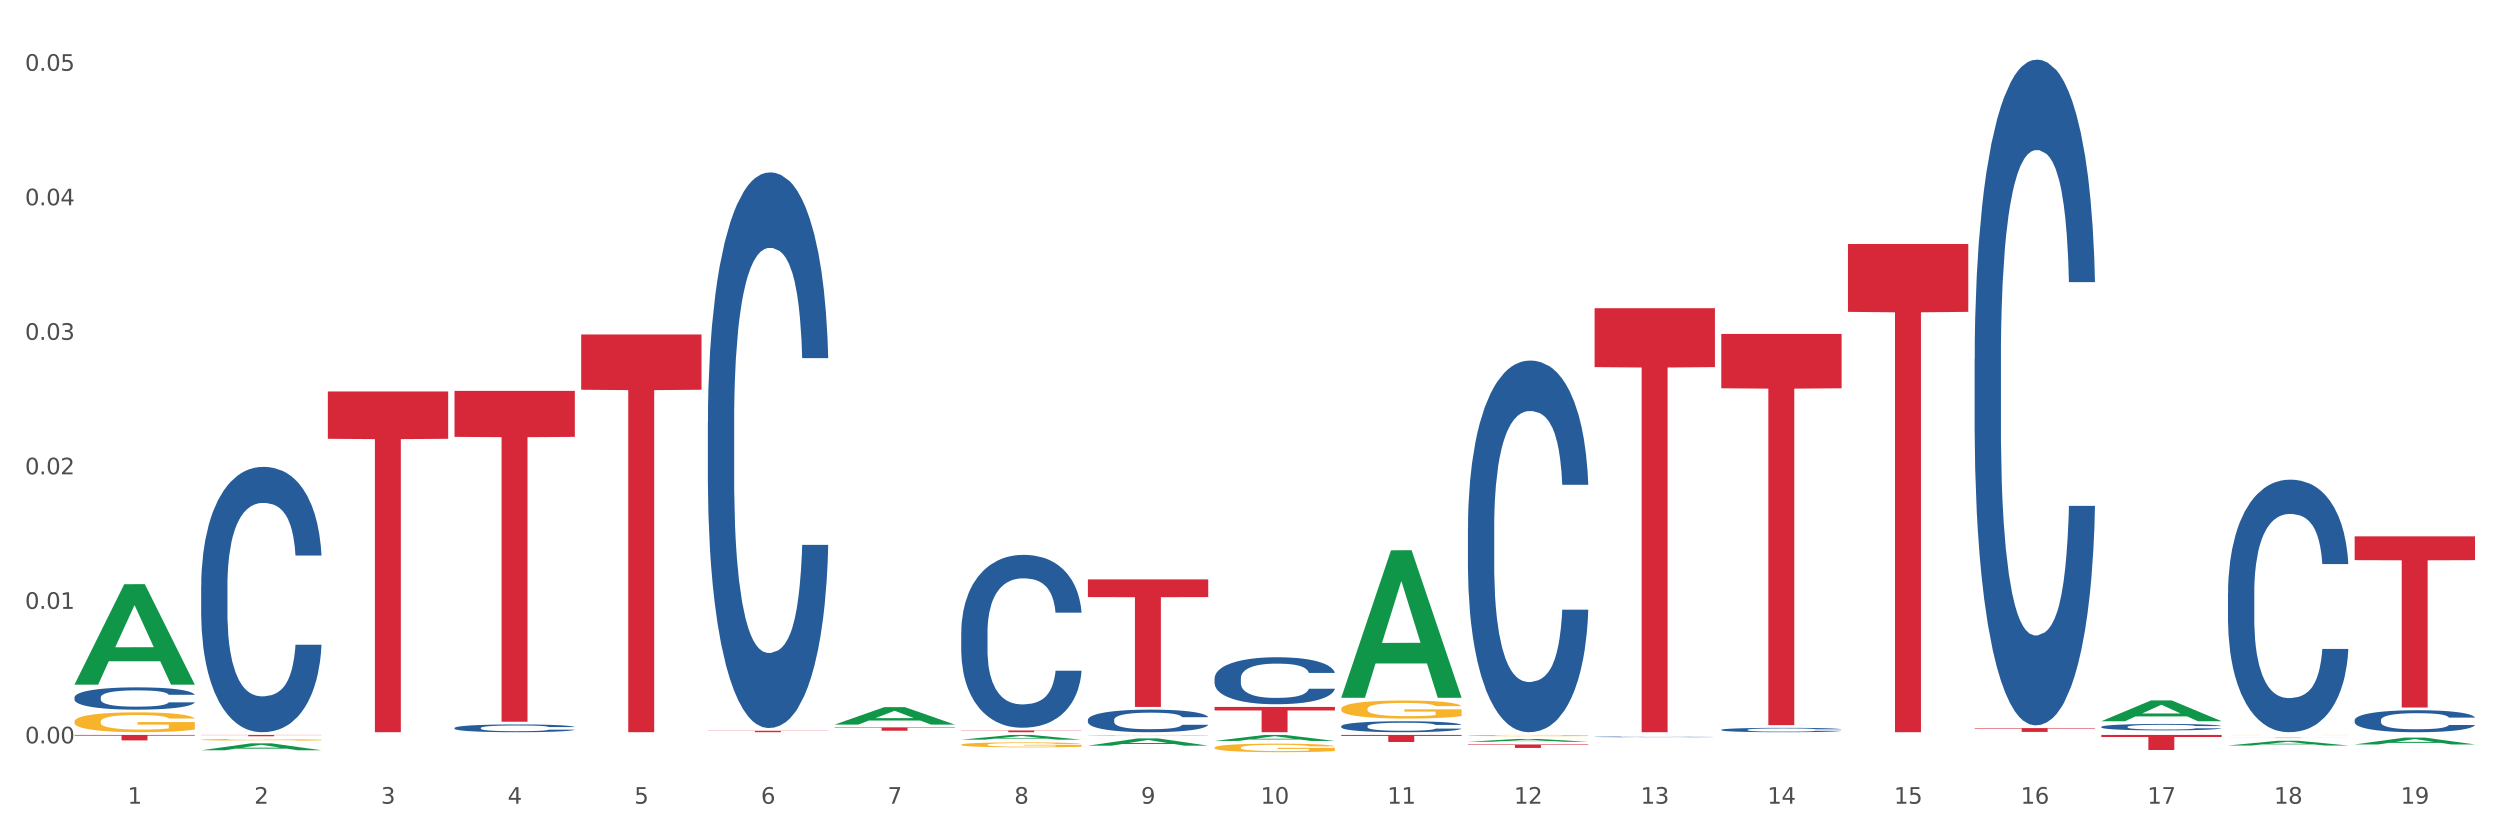 <?xml version="1.0" encoding="utf-8" standalone="no"?>
<!DOCTYPE svg PUBLIC "-//W3C//DTD SVG 1.1//EN"
  "http://www.w3.org/Graphics/SVG/1.1/DTD/svg11.dtd">
<svg xmlns:xlink="http://www.w3.org/1999/xlink" width="1080pt" height="360pt" viewBox="0 0 1080 360" xmlns="http://www.w3.org/2000/svg" version="1.1">
 <rect x="0" y="0" width="1080" height="360" fill="#333333" stroke="none"/>
 <defs>
  <style type="text/css">*{stroke-linejoin: round; stroke-linecap: butt}</style>
 </defs>
 <g id="figure_1">
  <g id="patch_1">
   <path d="M 0 360 
L 1080 360 
L 1080 0 
L 0 0 
z
" style="fill: #ffffff; stroke: #ffffff; stroke-linejoin: miter"/>
  </g>
  <g id="axes_1">
   <g id="matplotlib.axis_1">
    <g id="xtick_1">
     <g id="text_1">
      <!-- 1 -->
      <g style="fill: #4d4d4d" transform="translate(55.115 347.204) scale(0.096 -0.096)">
       <defs>
        <path id="DejaVuSans-31" d="M 794 531 
L 1825 531 
L 1825 4091 
L 703 3866 
L 703 4441 
L 1819 4666 
L 2450 4666 
L 2450 531 
L 3481 531 
L 3481 0 
L 794 0 
L 794 531 
z
" transform="scale(0.016)"/>
       </defs>
       <use xlink:href="#DejaVuSans-31"/>
      </g>
     </g>
    </g>
    <g id="xtick_2">
     <g id="text_2">
      <!-- 2 -->
      <g style="fill: #4d4d4d" transform="translate(109.839 347.204) scale(0.096 -0.096)">
       <defs>
        <path id="DejaVuSans-32" d="M 1228 531 
L 3431 531 
L 3431 0 
L 469 0 
L 469 531 
Q 828 903 1448 1529 
Q 2069 2156 2228 2338 
Q 2531 2678 2651 2914 
Q 2772 3150 2772 3378 
Q 2772 3750 2511 3984 
Q 2250 4219 1831 4219 
Q 1534 4219 1204 4116 
Q 875 4013 500 3803 
L 500 4441 
Q 881 4594 1212 4672 
Q 1544 4750 1819 4750 
Q 2544 4750 2975 4387 
Q 3406 4025 3406 3419 
Q 3406 3131 3298 2873 
Q 3191 2616 2906 2266 
Q 2828 2175 2409 1742 
Q 1991 1309 1228 531 
z
" transform="scale(0.016)"/>
       </defs>
       <use xlink:href="#DejaVuSans-32"/>
      </g>
     </g>
    </g>
    <g id="xtick_3">
     <g id="text_3">
      <!-- 3 -->
      <g style="fill: #4d4d4d" transform="translate(164.564 347.204) scale(0.096 -0.096)">
       <defs>
        <path id="DejaVuSans-33" d="M 2597 2516 
Q 3050 2419 3304 2112 
Q 3559 1806 3559 1356 
Q 3559 666 3084 287 
Q 2609 -91 1734 -91 
Q 1441 -91 1130 -33 
Q 819 25 488 141 
L 488 750 
Q 750 597 1062 519 
Q 1375 441 1716 441 
Q 2309 441 2620 675 
Q 2931 909 2931 1356 
Q 2931 1769 2642 2001 
Q 2353 2234 1838 2234 
L 1294 2234 
L 1294 2753 
L 1863 2753 
Q 2328 2753 2575 2939 
Q 2822 3125 2822 3475 
Q 2822 3834 2567 4026 
Q 2313 4219 1838 4219 
Q 1578 4219 1281 4162 
Q 984 4106 628 3988 
L 628 4550 
Q 988 4650 1302 4700 
Q 1616 4750 1894 4750 
Q 2613 4750 3031 4423 
Q 3450 4097 3450 3541 
Q 3450 3153 3228 2886 
Q 3006 2619 2597 2516 
z
" transform="scale(0.016)"/>
       </defs>
       <use xlink:href="#DejaVuSans-33"/>
      </g>
     </g>
    </g>
    <g id="xtick_4">
     <g id="text_4">
      <!-- 4 -->
      <g style="fill: #4d4d4d" transform="translate(219.288 347.204) scale(0.096 -0.096)">
       <defs>
        <path id="DejaVuSans-34" d="M 2419 4116 
L 825 1625 
L 2419 1625 
L 2419 4116 
z
M 2253 4666 
L 3047 4666 
L 3047 1625 
L 3713 1625 
L 3713 1100 
L 3047 1100 
L 3047 0 
L 2419 0 
L 2419 1100 
L 313 1100 
L 313 1709 
L 2253 4666 
z
" transform="scale(0.016)"/>
       </defs>
       <use xlink:href="#DejaVuSans-34"/>
      </g>
     </g>
    </g>
    <g id="xtick_5">
     <g id="text_5">
      <!-- 5 -->
      <g style="fill: #4d4d4d" transform="translate(274.012 347.204) scale(0.096 -0.096)">
       <defs>
        <path id="DejaVuSans-35" d="M 691 4666 
L 3169 4666 
L 3169 4134 
L 1269 4134 
L 1269 2991 
Q 1406 3038 1543 3061 
Q 1681 3084 1819 3084 
Q 2600 3084 3056 2656 
Q 3513 2228 3513 1497 
Q 3513 744 3044 326 
Q 2575 -91 1722 -91 
Q 1428 -91 1123 -41 
Q 819 9 494 109 
L 494 744 
Q 775 591 1075 516 
Q 1375 441 1709 441 
Q 2250 441 2565 725 
Q 2881 1009 2881 1497 
Q 2881 1984 2565 2268 
Q 2250 2553 1709 2553 
Q 1456 2553 1204 2497 
Q 953 2441 691 2322 
L 691 4666 
z
" transform="scale(0.016)"/>
       </defs>
       <use xlink:href="#DejaVuSans-35"/>
      </g>
     </g>
    </g>
    <g id="xtick_6">
     <g id="text_6">
      <!-- 6 -->
      <g style="fill: #4d4d4d" transform="translate(328.736 347.204) scale(0.096 -0.096)">
       <defs>
        <path id="DejaVuSans-36" d="M 2113 2584 
Q 1688 2584 1439 2293 
Q 1191 2003 1191 1497 
Q 1191 994 1439 701 
Q 1688 409 2113 409 
Q 2538 409 2786 701 
Q 3034 994 3034 1497 
Q 3034 2003 2786 2293 
Q 2538 2584 2113 2584 
z
M 3366 4563 
L 3366 3988 
Q 3128 4100 2886 4159 
Q 2644 4219 2406 4219 
Q 1781 4219 1451 3797 
Q 1122 3375 1075 2522 
Q 1259 2794 1537 2939 
Q 1816 3084 2150 3084 
Q 2853 3084 3261 2657 
Q 3669 2231 3669 1497 
Q 3669 778 3244 343 
Q 2819 -91 2113 -91 
Q 1303 -91 875 529 
Q 447 1150 447 2328 
Q 447 3434 972 4092 
Q 1497 4750 2381 4750 
Q 2619 4750 2861 4703 
Q 3103 4656 3366 4563 
z
" transform="scale(0.016)"/>
       </defs>
       <use xlink:href="#DejaVuSans-36"/>
      </g>
     </g>
    </g>
    <g id="xtick_7">
     <g id="text_7">
      <!-- 7 -->
      <g style="fill: #4d4d4d" transform="translate(383.461 347.204) scale(0.096 -0.096)">
       <defs>
        <path id="DejaVuSans-37" d="M 525 4666 
L 3525 4666 
L 3525 4397 
L 1831 0 
L 1172 0 
L 2766 4134 
L 525 4134 
L 525 4666 
z
" transform="scale(0.016)"/>
       </defs>
       <use xlink:href="#DejaVuSans-37"/>
      </g>
     </g>
    </g>
    <g id="xtick_8">
     <g id="text_8">
      <!-- 8 -->
      <g style="fill: #4d4d4d" transform="translate(438.185 347.204) scale(0.096 -0.096)">
       <defs>
        <path id="DejaVuSans-38" d="M 2034 2216 
Q 1584 2216 1326 1975 
Q 1069 1734 1069 1313 
Q 1069 891 1326 650 
Q 1584 409 2034 409 
Q 2484 409 2743 651 
Q 3003 894 3003 1313 
Q 3003 1734 2745 1975 
Q 2488 2216 2034 2216 
z
M 1403 2484 
Q 997 2584 770 2862 
Q 544 3141 544 3541 
Q 544 4100 942 4425 
Q 1341 4750 2034 4750 
Q 2731 4750 3128 4425 
Q 3525 4100 3525 3541 
Q 3525 3141 3298 2862 
Q 3072 2584 2669 2484 
Q 3125 2378 3379 2068 
Q 3634 1759 3634 1313 
Q 3634 634 3220 271 
Q 2806 -91 2034 -91 
Q 1263 -91 848 271 
Q 434 634 434 1313 
Q 434 1759 690 2068 
Q 947 2378 1403 2484 
z
M 1172 3481 
Q 1172 3119 1398 2916 
Q 1625 2713 2034 2713 
Q 2441 2713 2670 2916 
Q 2900 3119 2900 3481 
Q 2900 3844 2670 4047 
Q 2441 4250 2034 4250 
Q 1625 4250 1398 4047 
Q 1172 3844 1172 3481 
z
" transform="scale(0.016)"/>
       </defs>
       <use xlink:href="#DejaVuSans-38"/>
      </g>
     </g>
    </g>
    <g id="xtick_9">
     <g id="text_9">
      <!-- 9 -->
      <g style="fill: #4d4d4d" transform="translate(492.909 347.204) scale(0.096 -0.096)">
       <defs>
        <path id="DejaVuSans-39" d="M 703 97 
L 703 672 
Q 941 559 1184 500 
Q 1428 441 1663 441 
Q 2288 441 2617 861 
Q 2947 1281 2994 2138 
Q 2813 1869 2534 1725 
Q 2256 1581 1919 1581 
Q 1219 1581 811 2004 
Q 403 2428 403 3163 
Q 403 3881 828 4315 
Q 1253 4750 1959 4750 
Q 2769 4750 3195 4129 
Q 3622 3509 3622 2328 
Q 3622 1225 3098 567 
Q 2575 -91 1691 -91 
Q 1453 -91 1209 -44 
Q 966 3 703 97 
z
M 1959 2075 
Q 2384 2075 2632 2365 
Q 2881 2656 2881 3163 
Q 2881 3666 2632 3958 
Q 2384 4250 1959 4250 
Q 1534 4250 1286 3958 
Q 1038 3666 1038 3163 
Q 1038 2656 1286 2365 
Q 1534 2075 1959 2075 
z
" transform="scale(0.016)"/>
       </defs>
       <use xlink:href="#DejaVuSans-39"/>
      </g>
     </g>
    </g>
    <g id="xtick_10">
     <g id="text_10">
      <!-- 10 -->
      <g style="fill: #4d4d4d" transform="translate(544.58 347.204) scale(0.096 -0.096)">
       <defs>
        <path id="DejaVuSans-30" d="M 2034 4250 
Q 1547 4250 1301 3770 
Q 1056 3291 1056 2328 
Q 1056 1369 1301 889 
Q 1547 409 2034 409 
Q 2525 409 2770 889 
Q 3016 1369 3016 2328 
Q 3016 3291 2770 3770 
Q 2525 4250 2034 4250 
z
M 2034 4750 
Q 2819 4750 3233 4129 
Q 3647 3509 3647 2328 
Q 3647 1150 3233 529 
Q 2819 -91 2034 -91 
Q 1250 -91 836 529 
Q 422 1150 422 2328 
Q 422 3509 836 4129 
Q 1250 4750 2034 4750 
z
" transform="scale(0.016)"/>
       </defs>
       <use xlink:href="#DejaVuSans-31"/>
       <use xlink:href="#DejaVuSans-30" transform="translate(63.623 0)"/>
      </g>
     </g>
    </g>
    <g id="xtick_11">
     <g id="text_11">
      <!-- 11 -->
      <g style="fill: #4d4d4d" transform="translate(599.304 347.204) scale(0.096 -0.096)">
       <use xlink:href="#DejaVuSans-31"/>
       <use xlink:href="#DejaVuSans-31" transform="translate(63.623 0)"/>
      </g>
     </g>
    </g>
    <g id="xtick_12">
     <g id="text_12">
      <!-- 12 -->
      <g style="fill: #4d4d4d" transform="translate(654.028 347.204) scale(0.096 -0.096)">
       <use xlink:href="#DejaVuSans-31"/>
       <use xlink:href="#DejaVuSans-32" transform="translate(63.623 0)"/>
      </g>
     </g>
    </g>
    <g id="xtick_13">
     <g id="text_13">
      <!-- 13 -->
      <g style="fill: #4d4d4d" transform="translate(708.752 347.204) scale(0.096 -0.096)">
       <use xlink:href="#DejaVuSans-31"/>
       <use xlink:href="#DejaVuSans-33" transform="translate(63.623 0)"/>
      </g>
     </g>
    </g>
    <g id="xtick_14">
     <g id="text_14">
      <!-- 14 -->
      <g style="fill: #4d4d4d" transform="translate(763.477 347.204) scale(0.096 -0.096)">
       <use xlink:href="#DejaVuSans-31"/>
       <use xlink:href="#DejaVuSans-34" transform="translate(63.623 0)"/>
      </g>
     </g>
    </g>
    <g id="xtick_15">
     <g id="text_15">
      <!-- 15 -->
      <g style="fill: #4d4d4d" transform="translate(818.201 347.204) scale(0.096 -0.096)">
       <use xlink:href="#DejaVuSans-31"/>
       <use xlink:href="#DejaVuSans-35" transform="translate(63.623 0)"/>
      </g>
     </g>
    </g>
    <g id="xtick_16">
     <g id="text_16">
      <!-- 16 -->
      <g style="fill: #4d4d4d" transform="translate(872.925 347.204) scale(0.096 -0.096)">
       <use xlink:href="#DejaVuSans-31"/>
       <use xlink:href="#DejaVuSans-36" transform="translate(63.623 0)"/>
      </g>
     </g>
    </g>
    <g id="xtick_17">
     <g id="text_17">
      <!-- 17 -->
      <g style="fill: #4d4d4d" transform="translate(927.649 347.204) scale(0.096 -0.096)">
       <use xlink:href="#DejaVuSans-31"/>
       <use xlink:href="#DejaVuSans-37" transform="translate(63.623 0)"/>
      </g>
     </g>
    </g>
    <g id="xtick_18">
     <g id="text_18">
      <!-- 18 -->
      <g style="fill: #4d4d4d" transform="translate(982.374 347.204) scale(0.096 -0.096)">
       <use xlink:href="#DejaVuSans-31"/>
       <use xlink:href="#DejaVuSans-38" transform="translate(63.623 0)"/>
      </g>
     </g>
    </g>
    <g id="xtick_19">
     <g id="text_19">
      <!-- 19 -->
      <g style="fill: #4d4d4d" transform="translate(1037.098 347.204) scale(0.096 -0.096)">
       <use xlink:href="#DejaVuSans-31"/>
       <use xlink:href="#DejaVuSans-39" transform="translate(63.623 0)"/>
      </g>
     </g>
    </g>
    <g id="xtick_20"/>
    <g id="xtick_21"/>
    <g id="xtick_22"/>
    <g id="xtick_23"/>
    <g id="xtick_24"/>
    <g id="xtick_25"/>
    <g id="xtick_26"/>
    <g id="xtick_27"/>
    <g id="xtick_28"/>
    <g id="xtick_29"/>
    <g id="xtick_30"/>
    <g id="xtick_31"/>
    <g id="xtick_32"/>
    <g id="xtick_33"/>
    <g id="xtick_34"/>
    <g id="xtick_35"/>
    <g id="xtick_36"/>
    <g id="xtick_37"/>
   </g>
   <g id="matplotlib.axis_2">
    <g id="ytick_1">
     <g id="text_20">
      <!-- 0.00 -->
      <g style="fill: #4d4d4d" transform="translate(10.8 321.135) scale(0.096 -0.096)">
       <defs>
        <path id="DejaVuSans-2e" d="M 684 794 
L 1344 794 
L 1344 0 
L 684 0 
L 684 794 
z
" transform="scale(0.016)"/>
       </defs>
       <use xlink:href="#DejaVuSans-30"/>
       <use xlink:href="#DejaVuSans-2e" transform="translate(63.623 0)"/>
       <use xlink:href="#DejaVuSans-30" transform="translate(95.41 0)"/>
       <use xlink:href="#DejaVuSans-30" transform="translate(159.033 0)"/>
      </g>
     </g>
    </g>
    <g id="ytick_2">
     <g id="text_21">
      <!-- 0.01 -->
      <g style="fill: #4d4d4d" transform="translate(10.8 263.023) scale(0.096 -0.096)">
       <use xlink:href="#DejaVuSans-30"/>
       <use xlink:href="#DejaVuSans-2e" transform="translate(63.623 0)"/>
       <use xlink:href="#DejaVuSans-30" transform="translate(95.41 0)"/>
       <use xlink:href="#DejaVuSans-31" transform="translate(159.033 0)"/>
      </g>
     </g>
    </g>
    <g id="ytick_3">
     <g id="text_22">
      <!-- 0.02 -->
      <g style="fill: #4d4d4d" transform="translate(10.8 204.911) scale(0.096 -0.096)">
       <use xlink:href="#DejaVuSans-30"/>
       <use xlink:href="#DejaVuSans-2e" transform="translate(63.623 0)"/>
       <use xlink:href="#DejaVuSans-30" transform="translate(95.41 0)"/>
       <use xlink:href="#DejaVuSans-32" transform="translate(159.033 0)"/>
      </g>
     </g>
    </g>
    <g id="ytick_4">
     <g id="text_23">
      <!-- 0.03 -->
      <g style="fill: #4d4d4d" transform="translate(10.8 146.799) scale(0.096 -0.096)">
       <use xlink:href="#DejaVuSans-30"/>
       <use xlink:href="#DejaVuSans-2e" transform="translate(63.623 0)"/>
       <use xlink:href="#DejaVuSans-30" transform="translate(95.41 0)"/>
       <use xlink:href="#DejaVuSans-33" transform="translate(159.033 0)"/>
      </g>
     </g>
    </g>
    <g id="ytick_5">
     <g id="text_24">
      <!-- 0.04 -->
      <g style="fill: #4d4d4d" transform="translate(10.8 88.687) scale(0.096 -0.096)">
       <use xlink:href="#DejaVuSans-30"/>
       <use xlink:href="#DejaVuSans-2e" transform="translate(63.623 0)"/>
       <use xlink:href="#DejaVuSans-30" transform="translate(95.41 0)"/>
       <use xlink:href="#DejaVuSans-34" transform="translate(159.033 0)"/>
      </g>
     </g>
    </g>
    <g id="ytick_6">
     <g id="text_25">
      <!-- 0.05 -->
      <g style="fill: #4d4d4d" transform="translate(10.8 30.575) scale(0.096 -0.096)">
       <use xlink:href="#DejaVuSans-30"/>
       <use xlink:href="#DejaVuSans-2e" transform="translate(63.623 0)"/>
       <use xlink:href="#DejaVuSans-30" transform="translate(95.41 0)"/>
       <use xlink:href="#DejaVuSans-35" transform="translate(159.033 0)"/>
      </g>
     </g>
    </g>
    <g id="ytick_7"/>
    <g id="ytick_8"/>
    <g id="ytick_9"/>
    <g id="ytick_10"/>
    <g id="ytick_11"/>
   </g>
   <g id="PolyCollection_1">
    <path d="M 32.175 295.689 
L 32.229 295.648 
L 53.667 252.379 
L 62.564 252.338 
L 84.163 295.771 
L 73.873 295.771 
L 69.21 285.657 
L 47.075 285.657 
L 46.914 285.82 
L 42.412 295.771 
L 32.175 295.771 
L 32.175 295.689 
L 49.862 279.621 
L 66.423 279.58 
L 58.223 261.595 
L 58.115 261.514 
L 58.008 261.636 
L 49.808 279.58 
L 49.862 279.621 
L 32.175 295.689 
z
" clip-path="url(#pd0512458be)" style="fill: #109648"/>
    <path d="M 853.039 314.53 
L 905.027 314.53 
L 905.027 314.762 
L 884.577 314.764 
L 884.577 316.201 
L 873.366 316.201 
L 873.366 314.764 
L 853.039 314.762 
L 853.039 314.532 
L 853.039 314.53 
z
" clip-path="url(#pd0512458be)" style="fill: #d62839"/>
    <path d="M 798.315 105.411 
L 850.303 105.411 
L 850.303 134.721 
L 829.853 134.919 
L 829.853 316.321 
L 818.642 316.321 
L 818.642 134.919 
L 798.315 134.721 
L 798.315 105.609 
L 798.315 105.411 
z
" clip-path="url(#pd0512458be)" style="fill: #d62839"/>
    <path d="M 743.591 144.252 
L 795.579 144.252 
L 795.579 167.738 
L 775.128 167.897 
L 775.128 313.257 
L 763.918 313.257 
L 763.918 167.897 
L 743.591 167.738 
L 743.591 144.411 
L 743.591 144.252 
z
" clip-path="url(#pd0512458be)" style="fill: #d62839"/>
    <path d="M 688.866 133.132 
L 740.854 133.132 
L 740.854 158.589 
L 720.404 158.761 
L 720.404 316.321 
L 709.193 316.321 
L 709.193 158.761 
L 688.866 158.589 
L 688.866 133.304 
L 688.866 133.132 
z
" clip-path="url(#pd0512458be)" style="fill: #d62839"/>
    <path d="M 634.142 321.62 
L 686.13 321.62 
L 686.13 321.827 
L 665.68 321.828 
L 665.68 323.11 
L 654.469 323.11 
L 654.469 321.828 
L 634.142 321.827 
L 634.142 321.621 
L 634.142 321.62 
z
" clip-path="url(#pd0512458be)" style="fill: #d62839"/>
    <path d="M 579.418 317.487 
L 631.406 317.487 
L 631.406 317.912 
L 610.956 317.915 
L 610.956 320.544 
L 599.745 320.544 
L 599.745 317.915 
L 579.418 317.912 
L 579.418 317.49 
L 579.418 317.487 
z
" clip-path="url(#pd0512458be)" style="fill: #d62839"/>
    <path d="M 907.763 317.487 
L 959.751 317.487 
L 959.751 318.391 
L 939.301 318.398 
L 939.301 323.992 
L 928.09 323.992 
L 928.09 318.398 
L 907.763 318.391 
L 907.763 317.494 
L 907.763 317.487 
z
" clip-path="url(#pd0512458be)" style="fill: #d62839"/>
    <path d="M 524.693 305.398 
L 576.682 305.398 
L 576.682 306.916 
L 556.231 306.926 
L 556.231 316.321 
L 545.021 316.321 
L 545.021 306.926 
L 524.693 306.916 
L 524.693 305.409 
L 524.693 305.398 
z
" clip-path="url(#pd0512458be)" style="fill: #d62839"/>
    <path d="M 415.245 315.554 
L 467.233 315.554 
L 467.233 315.66 
L 446.783 315.661 
L 446.783 316.321 
L 435.572 316.321 
L 435.572 315.661 
L 415.245 315.66 
L 415.245 315.555 
L 415.245 315.554 
z
" clip-path="url(#pd0512458be)" style="fill: #d62839"/>
    <path d="M 360.521 314.204 
L 412.509 314.204 
L 412.509 314.41 
L 392.058 314.411 
L 392.058 315.683 
L 380.848 315.683 
L 380.848 314.411 
L 360.521 314.41 
L 360.521 314.206 
L 360.521 314.204 
z
" clip-path="url(#pd0512458be)" style="fill: #d62839"/>
    <path d="M 305.796 315.693 
L 357.784 315.693 
L 357.784 315.778 
L 337.334 315.778 
L 337.334 316.306 
L 326.123 316.306 
L 326.123 315.778 
L 305.796 315.778 
L 305.796 315.693 
L 305.796 315.693 
z
" clip-path="url(#pd0512458be)" style="fill: #d62839"/>
    <path d="M 251.072 144.492 
L 303.06 144.492 
L 303.06 168.371 
L 282.61 168.532 
L 282.61 316.321 
L 271.399 316.321 
L 271.399 168.532 
L 251.072 168.371 
L 251.072 144.653 
L 251.072 144.492 
z
" clip-path="url(#pd0512458be)" style="fill: #d62839"/>
    <path d="M 196.348 168.863 
L 248.336 168.863 
L 248.336 188.726 
L 227.886 188.86 
L 227.886 311.79 
L 216.675 311.79 
L 216.675 188.86 
L 196.348 188.726 
L 196.348 168.998 
L 196.348 168.863 
z
" clip-path="url(#pd0512458be)" style="fill: #d62839"/>
    <path d="M 141.624 169.105 
L 193.612 169.105 
L 193.612 189.562 
L 173.161 189.7 
L 173.161 316.315 
L 161.951 316.315 
L 161.951 189.7 
L 141.624 189.562 
L 141.624 169.243 
L 141.624 169.105 
z
" clip-path="url(#pd0512458be)" style="fill: #d62839"/>
    <path d="M 469.969 250.286 
L 521.957 250.286 
L 521.957 257.943 
L 501.507 257.995 
L 501.507 305.389 
L 490.296 305.389 
L 490.296 257.995 
L 469.969 257.943 
L 469.969 250.337 
L 469.969 250.286 
z
" clip-path="url(#pd0512458be)" style="fill: #d62839"/>
    <path d="M 86.899 317.487 
L 138.887 317.487 
L 138.887 317.568 
L 118.437 317.568 
L 118.437 318.065 
L 107.226 318.065 
L 107.226 317.568 
L 86.899 317.568 
L 86.899 317.488 
L 86.899 317.487 
z
" clip-path="url(#pd0512458be)" style="fill: #d62839"/>
    <path d="M 962.488 318.719 
L 1014.476 318.719 
L 1014.476 318.736 
L 994.025 318.736 
L 994.025 318.842 
L 982.815 318.842 
L 982.815 318.736 
L 962.488 318.736 
L 962.488 318.719 
L 962.488 318.719 
z
" clip-path="url(#pd0512458be)" style="fill: #d62839"/>
    <path d="M 86.899 253.192 
L 86.961 253.087 
L 86.961 250.156 
L 87.145 246.178 
L 87.821 238.85 
L 88.681 233.301 
L 90.156 226.81 
L 90.955 224.088 
L 92 221.052 
L 94.151 216.132 
L 96.609 211.944 
L 98.329 209.641 
L 99.62 208.175 
L 102.508 205.558 
L 104.167 204.406 
L 105.888 203.464 
L 107.363 202.836 
L 109.821 202.103 
L 111.787 201.789 
L 114.061 201.684 
L 115.966 201.789 
L 118.485 202.208 
L 122.172 203.464 
L 123.586 204.197 
L 125.491 205.453 
L 127.457 207.128 
L 129.055 208.803 
L 130.899 211.211 
L 132.804 214.352 
L 134.647 218.33 
L 135.938 221.994 
L 136.982 225.868 
L 137.904 230.579 
L 138.58 235.709 
L 138.887 240.001 
L 127.642 240.001 
L 127.334 236.128 
L 126.72 231.94 
L 126.105 229.113 
L 125.429 226.81 
L 124.385 224.193 
L 123.463 222.518 
L 121.927 220.529 
L 120.513 219.272 
L 119.346 218.54 
L 117.932 217.911 
L 114.921 217.283 
L 112.77 217.283 
L 111.418 217.493 
L 109.759 218.016 
L 108.346 218.749 
L 106.687 220.005 
L 105.396 221.366 
L 104.106 223.146 
L 103.368 224.402 
L 102.262 226.705 
L 101.525 228.59 
L 100.542 231.835 
L 99.988 234.138 
L 99.005 240.106 
L 98.575 244.503 
L 98.391 247.539 
L 98.268 250.889 
L 98.268 267.221 
L 98.637 274.549 
L 98.944 277.69 
L 99.435 281.249 
L 100.357 285.856 
L 101.709 290.357 
L 103.122 293.603 
L 104.29 295.592 
L 105.396 297.058 
L 106.502 298.209 
L 107.854 299.256 
L 108.96 299.884 
L 110.62 300.512 
L 112.586 300.826 
L 114.122 300.826 
L 117.256 300.303 
L 118.67 299.779 
L 120.022 299.047 
L 121.497 297.895 
L 122.664 296.639 
L 123.34 295.697 
L 124.446 293.707 
L 125.307 291.614 
L 126.044 289.206 
L 126.536 287.112 
L 127.089 283.971 
L 127.519 280.412 
L 127.642 278.527 
L 138.887 278.527 
L 138.642 282.296 
L 138.211 285.96 
L 137.351 290.881 
L 136.675 293.707 
L 135.63 297.162 
L 134.524 300.094 
L 132.988 303.339 
L 131.575 305.747 
L 130.1 307.841 
L 128.502 309.725 
L 125.614 312.342 
L 124.569 313.075 
L 122.357 314.331 
L 120.636 315.064 
L 118.117 315.797 
L 115.536 316.216 
L 112.832 316.321 
L 110.435 316.111 
L 107.793 315.483 
L 106.134 314.855 
L 104.29 313.913 
L 102.139 312.447 
L 100.111 310.667 
L 98.206 308.573 
L 96.424 306.166 
L 94.765 303.444 
L 92.614 298.942 
L 91.017 294.545 
L 89.849 290.462 
L 89.05 287.007 
L 88.251 282.61 
L 87.821 279.574 
L 87.145 272.246 
L 86.899 265.441 
L 86.899 253.192 
z
" clip-path="url(#pd0512458be)" style="fill: #255c99"/>
    <path d="M 196.348 314.469 
L 196.409 314.465 
L 196.409 314.379 
L 196.594 314.263 
L 197.27 314.048 
L 198.13 313.885 
L 199.605 313.695 
L 200.404 313.615 
L 201.448 313.526 
L 203.599 313.381 
L 206.057 313.258 
L 207.778 313.191 
L 209.068 313.148 
L 211.957 313.071 
L 213.616 313.037 
L 215.336 313.01 
L 216.811 312.991 
L 219.269 312.97 
L 221.236 312.96 
L 223.509 312.957 
L 225.414 312.96 
L 227.934 312.973 
L 231.621 313.01 
L 233.034 313.031 
L 234.939 313.068 
L 236.906 313.117 
L 238.504 313.166 
L 240.347 313.237 
L 242.252 313.329 
L 244.096 313.446 
L 245.386 313.553 
L 246.431 313.667 
L 247.353 313.805 
L 248.029 313.956 
L 248.336 314.082 
L 237.09 314.082 
L 236.783 313.968 
L 236.168 313.845 
L 235.554 313.762 
L 234.878 313.695 
L 233.833 313.618 
L 232.912 313.569 
L 231.375 313.51 
L 229.962 313.473 
L 228.794 313.452 
L 227.381 313.433 
L 224.37 313.415 
L 222.219 313.415 
L 220.867 313.421 
L 219.208 313.437 
L 217.794 313.458 
L 216.135 313.495 
L 214.845 313.535 
L 213.554 313.587 
L 212.817 313.624 
L 211.711 313.691 
L 210.973 313.747 
L 209.99 313.842 
L 209.437 313.91 
L 208.454 314.085 
L 208.024 314.214 
L 207.839 314.303 
L 207.716 314.401 
L 207.716 314.88 
L 208.085 315.095 
L 208.392 315.187 
L 208.884 315.292 
L 209.806 315.427 
L 211.158 315.559 
L 212.571 315.654 
L 213.739 315.712 
L 214.845 315.755 
L 215.951 315.789 
L 217.303 315.82 
L 218.409 315.838 
L 220.068 315.857 
L 222.035 315.866 
L 223.571 315.866 
L 226.705 315.851 
L 228.118 315.835 
L 229.47 315.814 
L 230.945 315.78 
L 232.113 315.743 
L 232.789 315.716 
L 233.895 315.657 
L 234.755 315.596 
L 235.492 315.525 
L 235.984 315.464 
L 236.537 315.372 
L 236.967 315.267 
L 237.09 315.212 
L 248.336 315.212 
L 248.09 315.322 
L 247.66 315.43 
L 246.8 315.574 
L 246.124 315.657 
L 245.079 315.759 
L 243.973 315.845 
L 242.437 315.94 
L 241.023 316.01 
L 239.548 316.072 
L 237.951 316.127 
L 235.062 316.204 
L 234.018 316.225 
L 231.805 316.262 
L 230.085 316.284 
L 227.565 316.305 
L 224.984 316.318 
L 222.28 316.321 
L 219.884 316.314 
L 217.241 316.296 
L 215.582 316.278 
L 213.739 316.25 
L 211.588 316.207 
L 209.56 316.155 
L 207.655 316.093 
L 205.873 316.023 
L 204.214 315.943 
L 202.063 315.811 
L 200.465 315.682 
L 199.298 315.562 
L 198.499 315.461 
L 197.7 315.332 
L 197.27 315.243 
L 196.594 315.028 
L 196.348 314.828 
L 196.348 314.469 
z
" clip-path="url(#pd0512458be)" style="fill: #255c99"/>
    <path d="M 305.796 182.331 
L 305.858 182.111 
L 305.858 175.973 
L 306.042 167.642 
L 306.718 152.296 
L 307.578 140.677 
L 309.053 127.085 
L 309.852 121.385 
L 310.897 115.027 
L 313.048 104.724 
L 315.506 95.955 
L 317.226 91.131 
L 318.517 88.062 
L 321.405 82.582 
L 323.064 80.17 
L 324.785 78.197 
L 326.26 76.882 
L 328.718 75.347 
L 330.684 74.689 
L 332.958 74.47 
L 334.863 74.689 
L 337.382 75.566 
L 341.07 78.197 
L 342.483 79.732 
L 344.388 82.362 
L 346.354 85.87 
L 347.952 89.378 
L 349.796 94.42 
L 351.701 100.997 
L 353.544 109.327 
L 354.835 117 
L 355.879 125.112 
L 356.801 134.977 
L 357.477 145.719 
L 357.784 154.708 
L 346.539 154.708 
L 346.232 146.596 
L 345.617 137.827 
L 345.002 131.908 
L 344.327 127.085 
L 343.282 121.604 
L 342.36 118.097 
L 340.824 113.931 
L 339.41 111.301 
L 338.243 109.766 
L 336.829 108.451 
L 333.818 107.135 
L 331.667 107.135 
L 330.316 107.574 
L 328.656 108.67 
L 327.243 110.204 
L 325.584 112.835 
L 324.293 115.685 
L 323.003 119.412 
L 322.265 122.043 
L 321.159 126.866 
L 320.422 130.812 
L 319.439 137.608 
L 318.886 142.431 
L 317.902 154.927 
L 317.472 164.135 
L 317.288 170.492 
L 317.165 177.508 
L 317.165 211.707 
L 317.534 227.053 
L 317.841 233.63 
L 318.332 241.084 
L 319.254 250.73 
L 320.606 260.157 
L 322.02 266.953 
L 323.187 271.118 
L 324.293 274.188 
L 325.399 276.599 
L 326.751 278.791 
L 327.857 280.107 
L 329.517 281.422 
L 331.483 282.08 
L 333.019 282.08 
L 336.153 280.984 
L 337.567 279.887 
L 338.919 278.353 
L 340.394 275.941 
L 341.561 273.311 
L 342.237 271.338 
L 343.343 267.172 
L 344.204 262.788 
L 344.941 257.745 
L 345.433 253.361 
L 345.986 246.784 
L 346.416 239.33 
L 346.539 235.384 
L 357.784 235.384 
L 357.539 243.276 
L 357.108 250.949 
L 356.248 261.253 
L 355.572 267.172 
L 354.527 274.407 
L 353.421 280.545 
L 351.885 287.341 
L 350.472 292.384 
L 348.997 296.768 
L 347.399 300.714 
L 344.511 306.195 
L 343.466 307.73 
L 341.254 310.36 
L 339.533 311.895 
L 337.014 313.429 
L 334.433 314.306 
L 331.729 314.526 
L 329.332 314.087 
L 326.69 312.772 
L 325.031 311.456 
L 323.187 309.483 
L 321.036 306.414 
L 319.008 302.687 
L 317.103 298.303 
L 315.321 293.26 
L 313.662 287.56 
L 311.511 278.134 
L 309.914 268.926 
L 308.746 260.376 
L 307.947 253.142 
L 307.148 243.934 
L 306.718 237.576 
L 306.042 222.23 
L 305.796 207.98 
L 305.796 182.331 
z
" clip-path="url(#pd0512458be)" style="fill: #255c99"/>
    <path d="M 415.245 273.257 
L 415.306 273.188 
L 415.306 271.278 
L 415.491 268.686 
L 416.167 263.912 
L 417.027 260.297 
L 418.502 256.068 
L 419.301 254.294 
L 420.345 252.316 
L 422.496 249.11 
L 424.954 246.382 
L 426.675 244.881 
L 427.965 243.926 
L 430.854 242.221 
L 432.513 241.471 
L 434.233 240.857 
L 435.708 240.448 
L 438.166 239.97 
L 440.133 239.766 
L 442.407 239.697 
L 444.312 239.766 
L 446.831 240.038 
L 450.518 240.857 
L 451.932 241.334 
L 453.837 242.153 
L 455.803 243.244 
L 457.401 244.336 
L 459.244 245.904 
L 461.149 247.951 
L 462.993 250.543 
L 464.283 252.93 
L 465.328 255.454 
L 466.25 258.523 
L 466.926 261.866 
L 467.233 264.662 
L 455.987 264.662 
L 455.68 262.138 
L 455.066 259.41 
L 454.451 257.568 
L 453.775 256.068 
L 452.73 254.362 
L 451.809 253.271 
L 450.272 251.975 
L 448.859 251.157 
L 447.691 250.679 
L 446.278 250.27 
L 443.267 249.861 
L 441.116 249.861 
L 439.764 249.997 
L 438.105 250.338 
L 436.692 250.816 
L 435.032 251.634 
L 433.742 252.521 
L 432.451 253.68 
L 431.714 254.499 
L 430.608 255.999 
L 429.87 257.227 
L 428.887 259.342 
L 428.334 260.842 
L 427.351 264.73 
L 426.921 267.595 
L 426.736 269.573 
L 426.613 271.756 
L 426.613 282.397 
L 426.982 287.171 
L 427.289 289.218 
L 427.781 291.537 
L 428.703 294.538 
L 430.055 297.471 
L 431.468 299.585 
L 432.636 300.881 
L 433.742 301.836 
L 434.848 302.587 
L 436.2 303.269 
L 437.306 303.678 
L 438.965 304.087 
L 440.932 304.292 
L 442.468 304.292 
L 445.602 303.951 
L 447.015 303.61 
L 448.367 303.132 
L 449.842 302.382 
L 451.01 301.563 
L 451.686 300.95 
L 452.792 299.654 
L 453.652 298.289 
L 454.39 296.721 
L 454.881 295.356 
L 455.434 293.31 
L 455.864 290.991 
L 455.987 289.763 
L 467.233 289.763 
L 466.987 292.219 
L 466.557 294.606 
L 465.697 297.812 
L 465.021 299.654 
L 463.976 301.905 
L 462.87 303.814 
L 461.334 305.929 
L 459.92 307.498 
L 458.445 308.862 
L 456.848 310.09 
L 453.959 311.795 
L 452.915 312.272 
L 450.702 313.091 
L 448.982 313.568 
L 446.462 314.046 
L 443.881 314.319 
L 441.178 314.387 
L 438.781 314.25 
L 436.138 313.841 
L 434.479 313.432 
L 432.636 312.818 
L 430.485 311.863 
L 428.457 310.704 
L 426.552 309.339 
L 424.77 307.771 
L 423.111 305.997 
L 420.96 303.064 
L 419.362 300.199 
L 418.195 297.539 
L 417.396 295.288 
L 416.597 292.423 
L 416.167 290.445 
L 415.491 285.671 
L 415.245 281.237 
L 415.245 273.257 
z
" clip-path="url(#pd0512458be)" style="fill: #255c99"/>
    <path d="M 469.969 310.944 
L 470.031 310.935 
L 470.031 310.685 
L 470.215 310.346 
L 470.891 309.722 
L 471.751 309.249 
L 473.226 308.696 
L 474.025 308.465 
L 475.07 308.206 
L 477.22 307.787 
L 479.679 307.43 
L 481.399 307.234 
L 482.69 307.109 
L 485.578 306.886 
L 487.237 306.788 
L 488.958 306.708 
L 490.433 306.654 
L 492.891 306.592 
L 494.857 306.565 
L 497.131 306.556 
L 499.036 306.565 
L 501.555 306.601 
L 505.242 306.708 
L 506.656 306.77 
L 508.561 306.877 
L 510.527 307.02 
L 512.125 307.163 
L 513.969 307.368 
L 515.874 307.635 
L 517.717 307.974 
L 519.008 308.286 
L 520.052 308.616 
L 520.974 309.017 
L 521.65 309.454 
L 521.957 309.82 
L 510.712 309.82 
L 510.404 309.49 
L 509.79 309.133 
L 509.175 308.893 
L 508.499 308.696 
L 507.455 308.473 
L 506.533 308.331 
L 504.997 308.161 
L 503.583 308.054 
L 502.416 307.992 
L 501.002 307.938 
L 497.991 307.885 
L 495.84 307.885 
L 494.488 307.903 
L 492.829 307.947 
L 491.416 308.01 
L 489.757 308.117 
L 488.466 308.233 
L 487.176 308.384 
L 486.438 308.491 
L 485.332 308.687 
L 484.595 308.848 
L 483.611 309.124 
L 483.058 309.321 
L 482.075 309.829 
L 481.645 310.203 
L 481.461 310.462 
L 481.338 310.747 
L 481.338 312.138 
L 481.706 312.763 
L 482.014 313.03 
L 482.505 313.333 
L 483.427 313.726 
L 484.779 314.109 
L 486.192 314.386 
L 487.36 314.555 
L 488.466 314.68 
L 489.572 314.778 
L 490.924 314.867 
L 492.03 314.921 
L 493.69 314.974 
L 495.656 315.001 
L 497.192 315.001 
L 500.326 314.956 
L 501.74 314.912 
L 503.092 314.849 
L 504.566 314.751 
L 505.734 314.644 
L 506.41 314.564 
L 507.516 314.394 
L 508.376 314.216 
L 509.114 314.011 
L 509.605 313.833 
L 510.159 313.565 
L 510.589 313.262 
L 510.712 313.101 
L 521.957 313.101 
L 521.711 313.422 
L 521.281 313.735 
L 520.421 314.154 
L 519.745 314.394 
L 518.7 314.689 
L 517.594 314.938 
L 516.058 315.215 
L 514.645 315.42 
L 513.17 315.598 
L 511.572 315.759 
L 508.684 315.982 
L 507.639 316.044 
L 505.427 316.151 
L 503.706 316.214 
L 501.187 316.276 
L 498.606 316.312 
L 495.902 316.321 
L 493.505 316.303 
L 490.863 316.249 
L 489.204 316.196 
L 487.36 316.115 
L 485.209 315.991 
L 483.181 315.839 
L 481.276 315.661 
L 479.494 315.456 
L 477.835 315.224 
L 475.684 314.84 
L 474.086 314.466 
L 472.919 314.118 
L 472.12 313.824 
L 471.321 313.449 
L 470.891 313.191 
L 470.215 312.566 
L 469.969 311.987 
L 469.969 310.944 
z
" clip-path="url(#pd0512458be)" style="fill: #255c99"/>
    <path d="M 524.693 293.051 
L 524.755 293.033 
L 524.755 292.513 
L 524.939 291.809 
L 525.615 290.511 
L 526.476 289.528 
L 527.95 288.379 
L 528.749 287.897 
L 529.794 287.359 
L 531.945 286.488 
L 534.403 285.746 
L 536.123 285.338 
L 537.414 285.079 
L 540.302 284.615 
L 541.961 284.411 
L 543.682 284.244 
L 545.157 284.133 
L 547.615 284.003 
L 549.581 283.948 
L 551.855 283.929 
L 553.76 283.948 
L 556.28 284.022 
L 559.967 284.244 
L 561.38 284.374 
L 563.285 284.596 
L 565.252 284.893 
L 566.849 285.19 
L 568.693 285.616 
L 570.598 286.172 
L 572.441 286.877 
L 573.732 287.526 
L 574.777 288.212 
L 575.698 289.046 
L 576.374 289.955 
L 576.682 290.715 
L 565.436 290.715 
L 565.129 290.029 
L 564.514 289.287 
L 563.9 288.787 
L 563.224 288.379 
L 562.179 287.915 
L 561.257 287.619 
L 559.721 287.266 
L 558.307 287.044 
L 557.14 286.914 
L 555.727 286.803 
L 552.715 286.692 
L 550.565 286.692 
L 549.213 286.729 
L 547.553 286.821 
L 546.14 286.951 
L 544.481 287.174 
L 543.19 287.415 
L 541.9 287.73 
L 541.163 287.952 
L 540.056 288.36 
L 539.319 288.694 
L 538.336 289.269 
L 537.783 289.677 
L 536.799 290.734 
L 536.369 291.512 
L 536.185 292.05 
L 536.062 292.643 
L 536.062 295.536 
L 536.431 296.834 
L 536.738 297.39 
L 537.23 298.02 
L 538.151 298.836 
L 539.503 299.633 
L 540.917 300.208 
L 542.084 300.56 
L 543.19 300.82 
L 544.297 301.024 
L 545.648 301.209 
L 546.755 301.32 
L 548.414 301.432 
L 550.38 301.487 
L 551.917 301.487 
L 555.051 301.395 
L 556.464 301.302 
L 557.816 301.172 
L 559.291 300.968 
L 560.458 300.746 
L 561.134 300.579 
L 562.24 300.226 
L 563.101 299.856 
L 563.838 299.429 
L 564.33 299.058 
L 564.883 298.502 
L 565.313 297.872 
L 565.436 297.538 
L 576.682 297.538 
L 576.436 298.206 
L 576.006 298.854 
L 575.145 299.726 
L 574.469 300.226 
L 573.425 300.838 
L 572.318 301.357 
L 570.782 301.932 
L 569.369 302.359 
L 567.894 302.73 
L 566.296 303.063 
L 563.408 303.527 
L 562.363 303.657 
L 560.151 303.879 
L 558.43 304.009 
L 555.911 304.139 
L 553.33 304.213 
L 550.626 304.231 
L 548.229 304.194 
L 545.587 304.083 
L 543.928 303.972 
L 542.084 303.805 
L 539.933 303.545 
L 537.906 303.23 
L 536.001 302.859 
L 534.218 302.433 
L 532.559 301.951 
L 530.408 301.154 
L 528.811 300.375 
L 527.643 299.652 
L 526.844 299.04 
L 526.045 298.261 
L 525.615 297.723 
L 524.939 296.426 
L 524.693 295.22 
L 524.693 293.051 
z
" clip-path="url(#pd0512458be)" style="fill: #255c99"/>
    <path d="M 579.418 313.712 
L 579.479 313.708 
L 579.479 313.587 
L 579.664 313.422 
L 580.34 313.119 
L 581.2 312.89 
L 582.675 312.622 
L 583.474 312.509 
L 584.518 312.384 
L 586.669 312.181 
L 589.127 312.008 
L 590.848 311.912 
L 592.138 311.852 
L 595.026 311.744 
L 596.686 311.696 
L 598.406 311.657 
L 599.881 311.631 
L 602.339 311.601 
L 604.306 311.588 
L 606.579 311.584 
L 608.484 311.588 
L 611.004 311.605 
L 614.691 311.657 
L 616.104 311.687 
L 618.009 311.739 
L 619.976 311.809 
L 621.574 311.878 
L 623.417 311.977 
L 625.322 312.107 
L 627.166 312.271 
L 628.456 312.423 
L 629.501 312.583 
L 630.423 312.778 
L 631.099 312.99 
L 631.406 313.167 
L 620.16 313.167 
L 619.853 313.007 
L 619.238 312.834 
L 618.624 312.717 
L 617.948 312.622 
L 616.903 312.514 
L 615.981 312.445 
L 614.445 312.362 
L 613.032 312.31 
L 611.864 312.28 
L 610.451 312.254 
L 607.44 312.228 
L 605.289 312.228 
L 603.937 312.237 
L 602.278 312.258 
L 600.864 312.289 
L 599.205 312.341 
L 597.915 312.397 
L 596.624 312.47 
L 595.887 312.522 
L 594.781 312.618 
L 594.043 312.695 
L 593.06 312.83 
L 592.507 312.925 
L 591.524 313.171 
L 591.094 313.353 
L 590.909 313.478 
L 590.786 313.617 
L 590.786 314.292 
L 591.155 314.595 
L 591.462 314.724 
L 591.954 314.871 
L 592.876 315.062 
L 594.228 315.248 
L 595.641 315.382 
L 596.809 315.464 
L 597.915 315.525 
L 599.021 315.572 
L 600.373 315.615 
L 601.479 315.641 
L 603.138 315.667 
L 605.105 315.68 
L 606.641 315.68 
L 609.775 315.659 
L 611.188 315.637 
L 612.54 315.607 
L 614.015 315.559 
L 615.183 315.507 
L 615.859 315.468 
L 616.965 315.386 
L 617.825 315.3 
L 618.562 315.2 
L 619.054 315.114 
L 619.607 314.984 
L 620.037 314.837 
L 620.16 314.759 
L 631.406 314.759 
L 631.16 314.915 
L 630.73 315.066 
L 629.87 315.269 
L 629.194 315.386 
L 628.149 315.529 
L 627.043 315.65 
L 625.506 315.784 
L 624.093 315.884 
L 622.618 315.97 
L 621.02 316.048 
L 618.132 316.156 
L 617.088 316.186 
L 614.875 316.238 
L 613.155 316.269 
L 610.635 316.299 
L 608.054 316.316 
L 605.35 316.321 
L 602.954 316.312 
L 600.311 316.286 
L 598.652 316.26 
L 596.809 316.221 
L 594.658 316.161 
L 592.63 316.087 
L 590.725 316 
L 588.943 315.901 
L 587.284 315.788 
L 585.133 315.602 
L 583.535 315.421 
L 582.367 315.252 
L 581.569 315.109 
L 580.77 314.928 
L 580.34 314.802 
L 579.664 314.499 
L 579.418 314.218 
L 579.418 313.712 
z
" clip-path="url(#pd0512458be)" style="fill: #255c99"/>
    <path d="M 1017.212 231.709 
L 1069.2 231.709 
L 1069.2 241.985 
L 1048.75 242.054 
L 1048.75 305.65 
L 1037.539 305.65 
L 1037.539 242.054 
L 1017.212 241.985 
L 1017.212 231.779 
L 1017.212 231.709 
z
" clip-path="url(#pd0512458be)" style="fill: #d62839"/>
    <path d="M 634.142 227.897 
L 634.203 227.751 
L 634.203 223.645 
L 634.388 218.072 
L 635.064 207.808 
L 635.924 200.036 
L 637.399 190.944 
L 638.198 187.131 
L 639.243 182.879 
L 641.393 175.987 
L 643.851 170.121 
L 645.572 166.895 
L 646.863 164.842 
L 649.751 161.176 
L 651.41 159.563 
L 653.131 158.244 
L 654.605 157.364 
L 657.063 156.337 
L 659.03 155.897 
L 661.304 155.751 
L 663.209 155.897 
L 665.728 156.484 
L 669.415 158.244 
L 670.829 159.27 
L 672.734 161.03 
L 674.7 163.376 
L 676.298 165.722 
L 678.141 169.095 
L 680.046 173.494 
L 681.89 179.066 
L 683.18 184.199 
L 684.225 189.624 
L 685.147 196.223 
L 685.823 203.408 
L 686.13 209.421 
L 674.884 209.421 
L 674.577 203.995 
L 673.963 198.129 
L 673.348 194.17 
L 672.672 190.944 
L 671.628 187.278 
L 670.706 184.932 
L 669.169 182.146 
L 667.756 180.386 
L 666.588 179.36 
L 665.175 178.48 
L 662.164 177.6 
L 660.013 177.6 
L 658.661 177.893 
L 657.002 178.626 
L 655.589 179.653 
L 653.929 181.413 
L 652.639 183.319 
L 651.348 185.812 
L 650.611 187.571 
L 649.505 190.797 
L 648.768 193.437 
L 647.784 197.983 
L 647.231 201.209 
L 646.248 209.567 
L 645.818 215.726 
L 645.633 219.979 
L 645.511 224.671 
L 645.511 247.547 
L 645.879 257.812 
L 646.187 262.211 
L 646.678 267.196 
L 647.6 273.649 
L 648.952 279.954 
L 650.365 284.5 
L 651.533 287.286 
L 652.639 289.339 
L 653.745 290.952 
L 655.097 292.418 
L 656.203 293.298 
L 657.862 294.178 
L 659.829 294.618 
L 661.365 294.618 
L 664.499 293.885 
L 665.913 293.152 
L 667.264 292.125 
L 668.739 290.512 
L 669.907 288.752 
L 670.583 287.433 
L 671.689 284.647 
L 672.549 281.714 
L 673.287 278.341 
L 673.778 275.408 
L 674.331 271.009 
L 674.762 266.023 
L 674.884 263.384 
L 686.13 263.384 
L 685.884 268.663 
L 685.454 273.795 
L 684.594 280.687 
L 683.918 284.647 
L 682.873 289.486 
L 681.767 293.592 
L 680.231 298.137 
L 678.817 301.51 
L 677.342 304.443 
L 675.745 307.082 
L 672.857 310.748 
L 671.812 311.775 
L 669.6 313.534 
L 667.879 314.561 
L 665.359 315.587 
L 662.778 316.174 
L 660.075 316.321 
L 657.678 316.027 
L 655.036 315.147 
L 653.376 314.268 
L 651.533 312.948 
L 649.382 310.895 
L 647.354 308.402 
L 645.449 305.469 
L 643.667 302.097 
L 642.008 298.284 
L 639.857 291.978 
L 638.259 285.82 
L 637.092 280.101 
L 636.293 275.262 
L 635.494 269.103 
L 635.064 264.85 
L 634.388 254.586 
L 634.142 245.054 
L 634.142 227.897 
z
" clip-path="url(#pd0512458be)" style="fill: #255c99"/>
    <path d="M 743.591 315.276 
L 743.652 315.274 
L 743.652 315.226 
L 743.836 315.16 
L 744.512 315.039 
L 745.373 314.947 
L 746.848 314.84 
L 747.646 314.795 
L 748.691 314.744 
L 750.842 314.663 
L 753.3 314.594 
L 755.021 314.556 
L 756.311 314.531 
L 759.199 314.488 
L 760.858 314.469 
L 762.579 314.454 
L 764.054 314.443 
L 766.512 314.431 
L 768.478 314.426 
L 770.752 314.424 
L 772.657 314.426 
L 775.177 314.433 
L 778.864 314.454 
L 780.277 314.466 
L 782.182 314.486 
L 784.149 314.514 
L 785.746 314.542 
L 787.59 314.582 
L 789.495 314.634 
L 791.338 314.699 
L 792.629 314.76 
L 793.674 314.824 
L 794.595 314.902 
L 795.271 314.987 
L 795.579 315.058 
L 784.333 315.058 
L 784.026 314.994 
L 783.411 314.925 
L 782.797 314.878 
L 782.121 314.84 
L 781.076 314.796 
L 780.154 314.769 
L 778.618 314.736 
L 777.205 314.715 
L 776.037 314.703 
L 774.624 314.693 
L 771.613 314.682 
L 769.462 314.682 
L 768.11 314.686 
L 766.451 314.694 
L 765.037 314.706 
L 763.378 314.727 
L 762.088 314.75 
L 760.797 314.779 
L 760.06 314.8 
L 758.953 314.838 
L 758.216 314.869 
L 757.233 314.923 
L 756.68 314.961 
L 755.697 315.06 
L 755.266 315.132 
L 755.082 315.183 
L 754.959 315.238 
L 754.959 315.508 
L 755.328 315.63 
L 755.635 315.681 
L 756.127 315.74 
L 757.048 315.817 
L 758.4 315.891 
L 759.814 315.945 
L 760.981 315.978 
L 762.088 316.002 
L 763.194 316.021 
L 764.546 316.038 
L 765.652 316.049 
L 767.311 316.059 
L 769.277 316.064 
L 770.814 316.064 
L 773.948 316.056 
L 775.361 316.047 
L 776.713 316.035 
L 778.188 316.016 
L 779.355 315.995 
L 780.031 315.979 
L 781.138 315.946 
L 781.998 315.912 
L 782.735 315.872 
L 783.227 315.837 
L 783.78 315.785 
L 784.21 315.727 
L 784.333 315.695 
L 795.579 315.695 
L 795.333 315.758 
L 794.903 315.818 
L 794.042 315.9 
L 793.366 315.946 
L 792.322 316.004 
L 791.216 316.052 
L 789.679 316.106 
L 788.266 316.146 
L 786.791 316.18 
L 785.193 316.211 
L 782.305 316.255 
L 781.26 316.267 
L 779.048 316.288 
L 777.327 316.3 
L 774.808 316.312 
L 772.227 316.319 
L 769.523 316.321 
L 767.127 316.317 
L 764.484 316.307 
L 762.825 316.296 
L 760.981 316.281 
L 758.831 316.257 
L 756.803 316.227 
L 754.898 316.192 
L 753.116 316.153 
L 751.456 316.108 
L 749.306 316.033 
L 747.708 315.96 
L 746.54 315.893 
L 745.741 315.836 
L 744.943 315.763 
L 744.512 315.713 
L 743.836 315.591 
L 743.591 315.479 
L 743.591 315.276 
z
" clip-path="url(#pd0512458be)" style="fill: #255c99"/>
    <path d="M 853.039 154.984 
L 853.101 154.721 
L 853.101 147.367 
L 853.285 137.386 
L 853.961 119.001 
L 854.821 105.08 
L 856.296 88.796 
L 857.095 81.967 
L 858.14 74.35 
L 860.29 62.005 
L 862.748 51.499 
L 864.469 45.721 
L 865.76 42.044 
L 868.648 35.478 
L 870.307 32.588 
L 872.028 30.225 
L 873.503 28.649 
L 875.961 26.81 
L 877.927 26.022 
L 880.201 25.759 
L 882.106 26.022 
L 884.625 27.073 
L 888.312 30.225 
L 889.726 32.063 
L 891.631 35.215 
L 893.597 39.417 
L 895.195 43.62 
L 897.038 49.661 
L 898.943 57.54 
L 900.787 67.521 
L 902.077 76.714 
L 903.122 86.432 
L 904.044 98.251 
L 904.72 111.121 
L 905.027 121.89 
L 893.782 121.89 
L 893.474 112.172 
L 892.86 101.666 
L 892.245 94.574 
L 891.569 88.796 
L 890.525 82.23 
L 889.603 78.027 
L 888.067 73.037 
L 886.653 69.885 
L 885.486 68.046 
L 884.072 66.471 
L 881.061 64.895 
L 878.91 64.895 
L 877.558 65.42 
L 875.899 66.733 
L 874.486 68.572 
L 872.827 71.724 
L 871.536 75.138 
L 870.246 79.603 
L 869.508 82.755 
L 868.402 88.533 
L 867.665 93.261 
L 866.681 101.403 
L 866.128 107.182 
L 865.145 122.153 
L 864.715 133.184 
L 864.531 140.801 
L 864.408 149.206 
L 864.408 190.179 
L 864.776 208.565 
L 865.084 216.445 
L 865.575 225.375 
L 866.497 236.931 
L 867.849 248.225 
L 869.262 256.368 
L 870.43 261.358 
L 871.536 265.035 
L 872.642 267.924 
L 873.994 270.551 
L 875.1 272.127 
L 876.759 273.703 
L 878.726 274.491 
L 880.262 274.491 
L 883.396 273.177 
L 884.81 271.864 
L 886.162 270.026 
L 887.636 267.136 
L 888.804 263.985 
L 889.48 261.621 
L 890.586 256.63 
L 891.446 251.377 
L 892.184 245.336 
L 892.675 240.083 
L 893.228 232.204 
L 893.659 223.274 
L 893.782 218.546 
L 905.027 218.546 
L 904.781 228.001 
L 904.351 237.194 
L 903.491 249.539 
L 902.815 256.63 
L 901.77 265.298 
L 900.664 272.652 
L 899.128 280.794 
L 897.714 286.835 
L 896.24 292.088 
L 894.642 296.816 
L 891.754 303.382 
L 890.709 305.221 
L 888.497 308.373 
L 886.776 310.211 
L 884.257 312.05 
L 881.676 313.1 
L 878.972 313.363 
L 876.575 312.838 
L 873.933 311.262 
L 872.273 309.686 
L 870.43 307.322 
L 868.279 303.645 
L 866.251 299.18 
L 864.346 293.927 
L 862.564 287.886 
L 860.905 281.057 
L 858.754 269.763 
L 857.156 258.732 
L 855.989 248.488 
L 855.19 239.821 
L 854.391 228.789 
L 853.961 221.172 
L 853.285 202.787 
L 853.039 185.714 
L 853.039 154.984 
z
" clip-path="url(#pd0512458be)" style="fill: #255c99"/>
    <path d="M 907.763 313.992 
L 907.825 313.989 
L 907.825 313.918 
L 908.009 313.821 
L 908.685 313.643 
L 909.545 313.508 
L 911.02 313.35 
L 911.819 313.284 
L 912.864 313.211 
L 915.015 313.091 
L 917.473 312.989 
L 919.193 312.933 
L 920.484 312.898 
L 923.372 312.834 
L 925.031 312.806 
L 926.752 312.783 
L 928.227 312.768 
L 930.685 312.75 
L 932.651 312.742 
L 934.925 312.74 
L 936.83 312.742 
L 939.35 312.753 
L 943.037 312.783 
L 944.45 312.801 
L 946.355 312.831 
L 948.321 312.872 
L 949.919 312.913 
L 951.763 312.971 
L 953.668 313.048 
L 955.511 313.144 
L 956.802 313.233 
L 957.846 313.328 
L 958.768 313.442 
L 959.444 313.567 
L 959.751 313.671 
L 948.506 313.671 
L 948.199 313.577 
L 947.584 313.475 
L 946.97 313.406 
L 946.294 313.35 
L 945.249 313.287 
L 944.327 313.246 
L 942.791 313.198 
L 941.377 313.167 
L 940.21 313.149 
L 938.796 313.134 
L 935.785 313.119 
L 933.635 313.119 
L 932.283 313.124 
L 930.623 313.137 
L 929.21 313.155 
L 927.551 313.185 
L 926.26 313.218 
L 924.97 313.261 
L 924.232 313.292 
L 923.126 313.348 
L 922.389 313.394 
L 921.406 313.473 
L 920.853 313.529 
L 919.869 313.674 
L 919.439 313.78 
L 919.255 313.854 
L 919.132 313.936 
L 919.132 314.333 
L 919.501 314.511 
L 919.808 314.587 
L 920.3 314.673 
L 921.221 314.785 
L 922.573 314.895 
L 923.987 314.974 
L 925.154 315.022 
L 926.26 315.058 
L 927.366 315.086 
L 928.718 315.111 
L 929.825 315.126 
L 931.484 315.142 
L 933.45 315.149 
L 934.986 315.149 
L 938.12 315.137 
L 939.534 315.124 
L 940.886 315.106 
L 942.361 315.078 
L 943.528 315.047 
L 944.204 315.025 
L 945.31 314.976 
L 946.171 314.925 
L 946.908 314.867 
L 947.4 314.816 
L 947.953 314.74 
L 948.383 314.653 
L 948.506 314.607 
L 959.751 314.607 
L 959.506 314.699 
L 959.075 314.788 
L 958.215 314.908 
L 957.539 314.976 
L 956.495 315.06 
L 955.388 315.131 
L 953.852 315.21 
L 952.439 315.269 
L 950.964 315.32 
L 949.366 315.365 
L 946.478 315.429 
L 945.433 315.447 
L 943.221 315.477 
L 941.5 315.495 
L 938.981 315.513 
L 936.4 315.523 
L 933.696 315.526 
L 931.299 315.521 
L 928.657 315.505 
L 926.998 315.49 
L 925.154 315.467 
L 923.003 315.432 
L 920.975 315.388 
L 919.07 315.337 
L 917.288 315.279 
L 915.629 315.213 
L 913.478 315.103 
L 911.881 314.997 
L 910.713 314.897 
L 909.914 314.813 
L 909.115 314.707 
L 908.685 314.633 
L 908.009 314.455 
L 907.763 314.289 
L 907.763 313.992 
z
" clip-path="url(#pd0512458be)" style="fill: #255c99"/>
    <path d="M 962.488 256.232 
L 962.549 256.132 
L 962.549 253.342 
L 962.733 249.555 
L 963.409 242.58 
L 964.27 237.299 
L 965.745 231.12 
L 966.543 228.529 
L 967.588 225.64 
L 969.739 220.956 
L 972.197 216.97 
L 973.918 214.778 
L 975.208 213.383 
L 978.096 210.892 
L 979.756 209.795 
L 981.476 208.899 
L 982.951 208.301 
L 985.409 207.603 
L 987.376 207.304 
L 989.649 207.204 
L 991.554 207.304 
L 994.074 207.703 
L 997.761 208.899 
L 999.174 209.596 
L 1001.079 210.792 
L 1003.046 212.386 
L 1004.643 213.981 
L 1006.487 216.273 
L 1008.392 219.262 
L 1010.236 223.049 
L 1011.526 226.536 
L 1012.571 230.223 
L 1013.492 234.708 
L 1014.168 239.591 
L 1014.476 243.676 
L 1003.23 243.676 
L 1002.923 239.989 
L 1002.308 236.003 
L 1001.694 233.313 
L 1001.018 231.12 
L 999.973 228.629 
L 999.051 227.035 
L 997.515 225.141 
L 996.102 223.946 
L 994.934 223.248 
L 993.521 222.65 
L 990.51 222.052 
L 988.359 222.052 
L 987.007 222.252 
L 985.348 222.75 
L 983.934 223.447 
L 982.275 224.643 
L 980.985 225.939 
L 979.694 227.633 
L 978.957 228.828 
L 977.851 231.021 
L 977.113 232.814 
L 976.13 235.904 
L 975.577 238.096 
L 974.594 243.776 
L 974.163 247.961 
L 973.979 250.851 
L 973.856 254.04 
L 973.856 269.585 
L 974.225 276.56 
L 974.532 279.55 
L 975.024 282.938 
L 975.946 287.323 
L 977.298 291.608 
L 978.711 294.697 
L 979.878 296.59 
L 980.985 297.985 
L 982.091 299.081 
L 983.443 300.078 
L 984.549 300.676 
L 986.208 301.274 
L 988.174 301.572 
L 989.711 301.572 
L 992.845 301.074 
L 994.258 300.576 
L 995.61 299.878 
L 997.085 298.782 
L 998.253 297.586 
L 998.928 296.69 
L 1000.035 294.796 
L 1000.895 292.803 
L 1001.632 290.511 
L 1002.124 288.518 
L 1002.677 285.529 
L 1003.107 282.141 
L 1003.23 280.347 
L 1014.476 280.347 
L 1014.23 283.935 
L 1013.8 287.422 
L 1012.939 292.106 
L 1012.263 294.796 
L 1011.219 298.085 
L 1010.113 300.875 
L 1008.576 303.964 
L 1007.163 306.256 
L 1005.688 308.249 
L 1004.09 310.043 
L 1001.202 312.534 
L 1000.158 313.231 
L 997.945 314.427 
L 996.225 315.125 
L 993.705 315.822 
L 991.124 316.221 
L 988.42 316.321 
L 986.024 316.121 
L 983.381 315.523 
L 981.722 314.925 
L 979.878 314.029 
L 977.728 312.634 
L 975.7 310.94 
L 973.795 308.947 
L 972.013 306.655 
L 970.353 304.064 
L 968.203 299.779 
L 966.605 295.594 
L 965.437 291.707 
L 964.638 288.419 
L 963.84 284.233 
L 963.409 281.344 
L 962.733 274.368 
L 962.488 267.891 
L 962.488 256.232 
z
" clip-path="url(#pd0512458be)" style="fill: #255c99"/>
    <path d="M 1017.212 311.087 
L 1017.273 311.078 
L 1017.273 310.835 
L 1017.458 310.505 
L 1018.134 309.898 
L 1018.994 309.438 
L 1020.469 308.9 
L 1021.268 308.674 
L 1022.312 308.422 
L 1024.463 308.015 
L 1026.921 307.667 
L 1028.642 307.476 
L 1029.932 307.355 
L 1032.821 307.138 
L 1034.48 307.042 
L 1036.2 306.964 
L 1037.675 306.912 
L 1040.133 306.852 
L 1042.1 306.825 
L 1044.374 306.817 
L 1046.279 306.825 
L 1048.798 306.86 
L 1052.485 306.964 
L 1053.899 307.025 
L 1055.804 307.129 
L 1057.77 307.268 
L 1059.368 307.407 
L 1061.211 307.607 
L 1063.116 307.867 
L 1064.96 308.197 
L 1066.25 308.501 
L 1067.295 308.822 
L 1068.217 309.212 
L 1068.893 309.638 
L 1069.2 309.993 
L 1057.954 309.993 
L 1057.647 309.672 
L 1057.033 309.325 
L 1056.418 309.091 
L 1055.742 308.9 
L 1054.697 308.683 
L 1053.776 308.544 
L 1052.239 308.379 
L 1050.826 308.275 
L 1049.658 308.214 
L 1048.245 308.162 
L 1045.234 308.11 
L 1043.083 308.11 
L 1041.731 308.127 
L 1040.072 308.171 
L 1038.659 308.232 
L 1036.999 308.336 
L 1035.709 308.448 
L 1034.418 308.596 
L 1033.681 308.7 
L 1032.575 308.891 
L 1031.837 309.047 
L 1030.854 309.316 
L 1030.301 309.507 
L 1029.318 310.002 
L 1028.888 310.367 
L 1028.703 310.618 
L 1028.58 310.896 
L 1028.58 312.25 
L 1028.949 312.858 
L 1029.256 313.118 
L 1029.748 313.413 
L 1030.67 313.795 
L 1032.022 314.168 
L 1033.435 314.437 
L 1034.603 314.602 
L 1035.709 314.724 
L 1036.815 314.819 
L 1038.167 314.906 
L 1039.273 314.958 
L 1040.932 315.01 
L 1042.899 315.036 
L 1044.435 315.036 
L 1047.569 314.993 
L 1048.982 314.949 
L 1050.334 314.889 
L 1051.809 314.793 
L 1052.977 314.689 
L 1053.653 314.611 
L 1054.759 314.446 
L 1055.619 314.272 
L 1056.357 314.073 
L 1056.848 313.899 
L 1057.401 313.639 
L 1057.831 313.344 
L 1057.954 313.187 
L 1069.2 313.187 
L 1068.954 313.5 
L 1068.524 313.804 
L 1067.664 314.212 
L 1066.988 314.446 
L 1065.943 314.732 
L 1064.837 314.975 
L 1063.301 315.244 
L 1061.887 315.444 
L 1060.412 315.618 
L 1058.815 315.774 
L 1055.926 315.991 
L 1054.882 316.052 
L 1052.67 316.156 
L 1050.949 316.216 
L 1048.429 316.277 
L 1045.848 316.312 
L 1043.145 316.321 
L 1040.748 316.303 
L 1038.105 316.251 
L 1036.446 316.199 
L 1034.603 316.121 
L 1032.452 315.999 
L 1030.424 315.852 
L 1028.519 315.678 
L 1026.737 315.479 
L 1025.078 315.253 
L 1022.927 314.88 
L 1021.329 314.515 
L 1020.162 314.177 
L 1019.363 313.89 
L 1018.564 313.526 
L 1018.134 313.274 
L 1017.458 312.667 
L 1017.212 312.102 
L 1017.212 311.087 
z
" clip-path="url(#pd0512458be)" style="fill: #255c99"/>
    <path d="M 32.175 311.704 
L 32.236 311.696 
L 32.236 311.414 
L 32.359 311.171 
L 32.973 310.583 
L 33.894 310.097 
L 34.569 309.838 
L 35.244 309.626 
L 36.042 309.415 
L 37.024 309.195 
L 38.804 308.874 
L 39.909 308.709 
L 41.259 308.537 
L 43.714 308.286 
L 45.494 308.145 
L 47.336 308.027 
L 50.343 307.886 
L 52.307 307.823 
L 54.394 307.776 
L 56.911 307.745 
L 58.814 307.737 
L 62.987 307.761 
L 66.547 307.831 
L 68.266 307.886 
L 70.476 307.98 
L 71.642 308.043 
L 73.544 308.168 
L 75.509 308.333 
L 76.859 308.474 
L 78.884 308.741 
L 80.419 309.007 
L 81.831 309.336 
L 82.567 309.564 
L 83.12 309.775 
L 83.611 310.018 
L 84.102 310.402 
L 73.053 310.402 
L 72.624 310.128 
L 71.949 309.869 
L 70.967 309.619 
L 70.107 309.462 
L 68.634 309.266 
L 67.284 309.14 
L 65.872 309.046 
L 64.153 308.968 
L 62.803 308.929 
L 60.9 308.897 
L 57.156 308.905 
L 54.64 308.968 
L 52.921 309.046 
L 51.816 309.117 
L 50.834 309.195 
L 49.729 309.305 
L 48.44 309.47 
L 47.52 309.619 
L 46.599 309.807 
L 45.863 309.995 
L 45.187 310.214 
L 44.635 310.449 
L 44.205 310.692 
L 43.837 310.99 
L 43.53 311.484 
L 43.53 312.558 
L 43.653 312.801 
L 43.96 313.122 
L 44.328 313.365 
L 44.942 313.655 
L 45.494 313.851 
L 46.538 314.134 
L 47.704 314.369 
L 48.625 314.518 
L 49.545 314.643 
L 51.141 314.816 
L 52.921 314.957 
L 54.456 315.043 
L 56.542 315.121 
L 57.954 315.153 
L 59.182 315.168 
L 62.189 315.168 
L 64.338 315.145 
L 66.731 315.09 
L 68.573 315.019 
L 70.107 314.933 
L 71.826 314.792 
L 72.931 314.659 
L 72.931 313.021 
L 59.427 313.013 
L 59.427 311.923 
L 84.163 311.923 
L 84.163 315.121 
L 83.12 315.286 
L 81.953 315.435 
L 80.726 315.568 
L 78.884 315.733 
L 76.675 315.889 
L 74.711 315.999 
L 72.624 316.093 
L 70.169 316.179 
L 66.977 316.258 
L 65.013 316.289 
L 62.558 316.313 
L 59.673 316.321 
L 57.156 316.305 
L 54.701 316.266 
L 52.123 316.195 
L 49.607 316.093 
L 47.704 315.991 
L 45.801 315.866 
L 43.776 315.701 
L 42.18 315.545 
L 40.952 315.403 
L 39.602 315.223 
L 38.129 314.988 
L 37.024 314.776 
L 36.042 314.557 
L 34.998 314.275 
L 34.262 314.032 
L 33.525 313.726 
L 33.096 313.499 
L 32.605 313.146 
L 32.236 312.652 
L 32.175 311.704 
z
" clip-path="url(#pd0512458be)" style="fill: #f7b32b"/>
    <path d="M 688.866 318.318 
L 688.928 318.318 
L 688.928 318.31 
L 689.112 318.299 
L 689.788 318.279 
L 690.648 318.264 
L 692.123 318.247 
L 692.922 318.239 
L 693.967 318.231 
L 696.118 318.218 
L 698.576 318.206 
L 700.296 318.2 
L 701.587 318.196 
L 704.475 318.189 
L 706.134 318.186 
L 707.855 318.184 
L 709.33 318.182 
L 711.788 318.18 
L 713.754 318.179 
L 716.028 318.179 
L 717.933 318.179 
L 720.452 318.18 
L 724.14 318.184 
L 725.553 318.186 
L 727.458 318.189 
L 729.424 318.193 
L 731.022 318.198 
L 732.866 318.205 
L 734.771 318.213 
L 736.614 318.224 
L 737.905 318.234 
L 738.949 318.244 
L 739.871 318.257 
L 740.547 318.271 
L 740.854 318.282 
L 729.609 318.282 
L 729.301 318.272 
L 728.687 318.261 
L 728.072 318.253 
L 727.396 318.247 
L 726.352 318.24 
L 725.43 318.235 
L 723.894 318.23 
L 722.48 318.226 
L 721.313 318.224 
L 719.899 318.223 
L 716.888 318.221 
L 714.737 318.221 
L 713.385 318.222 
L 711.726 318.223 
L 710.313 318.225 
L 708.654 318.228 
L 707.363 318.232 
L 706.073 318.237 
L 705.335 318.24 
L 704.229 318.246 
L 703.492 318.252 
L 702.509 318.26 
L 701.955 318.267 
L 700.972 318.283 
L 700.542 318.295 
L 700.358 318.303 
L 700.235 318.312 
L 700.235 318.356 
L 700.604 318.376 
L 700.911 318.384 
L 701.402 318.394 
L 702.324 318.406 
L 703.676 318.419 
L 705.09 318.427 
L 706.257 318.433 
L 707.363 318.437 
L 708.469 318.44 
L 709.821 318.443 
L 710.927 318.444 
L 712.587 318.446 
L 714.553 318.447 
L 716.089 318.447 
L 719.223 318.446 
L 720.637 318.444 
L 721.989 318.442 
L 723.464 318.439 
L 724.631 318.436 
L 725.307 318.433 
L 726.413 318.428 
L 727.274 318.422 
L 728.011 318.415 
L 728.503 318.41 
L 729.056 318.401 
L 729.486 318.392 
L 729.609 318.387 
L 740.854 318.387 
L 740.609 318.397 
L 740.178 318.407 
L 739.318 318.42 
L 738.642 318.428 
L 737.597 318.437 
L 736.491 318.445 
L 734.955 318.454 
L 733.542 318.46 
L 732.067 318.466 
L 730.469 318.471 
L 727.581 318.478 
L 726.536 318.48 
L 724.324 318.483 
L 722.603 318.485 
L 720.084 318.487 
L 717.503 318.489 
L 714.799 318.489 
L 712.402 318.488 
L 709.76 318.487 
L 708.101 318.485 
L 706.257 318.482 
L 704.106 318.478 
L 702.078 318.474 
L 700.173 318.468 
L 698.391 318.461 
L 696.732 318.454 
L 694.581 318.442 
L 692.984 318.43 
L 691.816 318.419 
L 691.017 318.41 
L 690.218 318.398 
L 689.788 318.389 
L 689.112 318.37 
L 688.866 318.351 
L 688.866 318.318 
z
" clip-path="url(#pd0512458be)" style="fill: #255c99"/>
    <path d="M 32.175 317.487 
L 84.163 317.487 
L 84.163 317.816 
L 63.713 317.819 
L 63.713 319.854 
L 52.502 319.854 
L 52.502 317.819 
L 32.175 317.816 
L 32.175 317.49 
L 32.175 317.487 
z
" clip-path="url(#pd0512458be)" style="fill: #d62839"/>
    <path d="M 32.175 301.266 
L 32.236 301.257 
L 32.236 301.011 
L 32.421 300.676 
L 33.097 300.06 
L 33.957 299.594 
L 35.432 299.049 
L 36.231 298.82 
L 37.275 298.565 
L 39.426 298.151 
L 41.884 297.8 
L 43.605 297.606 
L 44.895 297.483 
L 47.784 297.263 
L 49.443 297.166 
L 51.164 297.087 
L 52.638 297.034 
L 55.096 296.973 
L 57.063 296.946 
L 59.337 296.937 
L 61.242 296.946 
L 63.761 296.981 
L 67.448 297.087 
L 68.862 297.149 
L 70.767 297.254 
L 72.733 297.395 
L 74.331 297.536 
L 76.174 297.738 
L 78.079 298.002 
L 79.923 298.336 
L 81.213 298.644 
L 82.258 298.97 
L 83.18 299.365 
L 83.856 299.797 
L 84.163 300.157 
L 72.917 300.157 
L 72.61 299.832 
L 71.996 299.48 
L 71.381 299.242 
L 70.705 299.049 
L 69.66 298.829 
L 68.739 298.688 
L 67.202 298.521 
L 65.789 298.415 
L 64.621 298.354 
L 63.208 298.301 
L 60.197 298.248 
L 58.046 298.248 
L 56.694 298.266 
L 55.035 298.31 
L 53.622 298.371 
L 51.962 298.477 
L 50.672 298.591 
L 49.381 298.741 
L 48.644 298.846 
L 47.538 299.04 
L 46.8 299.198 
L 45.817 299.471 
L 45.264 299.665 
L 44.281 300.166 
L 43.851 300.536 
L 43.666 300.791 
L 43.544 301.072 
L 43.544 302.444 
L 43.912 303.06 
L 44.22 303.324 
L 44.711 303.623 
L 45.633 304.01 
L 46.985 304.389 
L 48.398 304.661 
L 49.566 304.829 
L 50.672 304.952 
L 51.778 305.048 
L 53.13 305.136 
L 54.236 305.189 
L 55.895 305.242 
L 57.862 305.268 
L 59.398 305.268 
L 62.532 305.224 
L 63.945 305.18 
L 65.297 305.119 
L 66.772 305.022 
L 67.94 304.916 
L 68.616 304.837 
L 69.722 304.67 
L 70.582 304.494 
L 71.32 304.292 
L 71.811 304.116 
L 72.364 303.852 
L 72.795 303.553 
L 72.917 303.395 
L 84.163 303.395 
L 83.917 303.711 
L 83.487 304.019 
L 82.627 304.433 
L 81.951 304.67 
L 80.906 304.96 
L 79.8 305.207 
L 78.264 305.479 
L 76.85 305.682 
L 75.375 305.858 
L 73.778 306.016 
L 70.89 306.236 
L 69.845 306.298 
L 67.633 306.403 
L 65.912 306.465 
L 63.392 306.526 
L 60.811 306.562 
L 58.108 306.57 
L 55.711 306.553 
L 53.069 306.5 
L 51.409 306.447 
L 49.566 306.368 
L 47.415 306.245 
L 45.387 306.095 
L 43.482 305.919 
L 41.7 305.717 
L 40.041 305.488 
L 37.89 305.11 
L 36.292 304.741 
L 35.125 304.397 
L 34.326 304.107 
L 33.527 303.738 
L 33.097 303.483 
L 32.421 302.867 
L 32.175 302.295 
L 32.175 301.266 
z
" clip-path="url(#pd0512458be)" style="fill: #255c99"/>
    <path d="M 415.245 321.704 
L 415.306 321.702 
L 415.306 321.631 
L 415.429 321.57 
L 416.043 321.422 
L 416.964 321.3 
L 417.639 321.235 
L 418.314 321.182 
L 419.112 321.129 
L 420.094 321.074 
L 421.874 320.993 
L 422.979 320.952 
L 424.329 320.909 
L 426.784 320.846 
L 428.564 320.81 
L 430.406 320.781 
L 433.413 320.745 
L 435.377 320.73 
L 437.464 320.718 
L 439.981 320.71 
L 441.883 320.708 
L 446.057 320.714 
L 449.617 320.732 
L 451.336 320.745 
L 453.545 320.769 
L 454.712 320.785 
L 456.614 320.816 
L 458.579 320.858 
L 459.929 320.893 
L 461.954 320.96 
L 463.489 321.027 
L 464.901 321.11 
L 465.637 321.167 
L 466.19 321.22 
L 466.681 321.281 
L 467.172 321.377 
L 456.123 321.377 
L 455.694 321.308 
L 455.019 321.243 
L 454.036 321.18 
L 453.177 321.141 
L 451.704 321.092 
L 450.354 321.06 
L 448.942 321.037 
L 447.223 321.017 
L 445.873 321.007 
L 443.97 320.999 
L 440.226 321.001 
L 437.71 321.017 
L 435.991 321.037 
L 434.886 321.054 
L 433.904 321.074 
L 432.799 321.102 
L 431.51 321.143 
L 430.59 321.18 
L 429.669 321.228 
L 428.932 321.275 
L 428.257 321.33 
L 427.705 321.389 
L 427.275 321.45 
L 426.907 321.525 
L 426.6 321.649 
L 426.6 321.918 
L 426.723 321.979 
L 427.03 322.06 
L 427.398 322.121 
L 428.012 322.194 
L 428.564 322.243 
L 429.608 322.314 
L 430.774 322.373 
L 431.695 322.41 
L 432.615 322.442 
L 434.211 322.485 
L 435.991 322.52 
L 437.526 322.542 
L 439.612 322.562 
L 441.024 322.57 
L 442.252 322.574 
L 445.259 322.574 
L 447.408 322.568 
L 449.801 322.554 
L 451.643 322.536 
L 453.177 322.514 
L 454.896 322.479 
L 456.001 322.446 
L 456.001 322.034 
L 442.497 322.032 
L 442.497 321.759 
L 467.233 321.759 
L 467.233 322.562 
L 466.19 322.603 
L 465.023 322.64 
L 463.796 322.674 
L 461.954 322.715 
L 459.745 322.755 
L 457.781 322.782 
L 455.694 322.806 
L 453.239 322.827 
L 450.047 322.847 
L 448.083 322.855 
L 445.628 322.861 
L 442.743 322.863 
L 440.226 322.859 
L 437.771 322.849 
L 435.193 322.831 
L 432.677 322.806 
L 430.774 322.78 
L 428.871 322.749 
L 426.846 322.707 
L 425.25 322.668 
L 424.022 322.633 
L 422.672 322.587 
L 421.199 322.528 
L 420.094 322.475 
L 419.112 322.42 
L 418.068 322.349 
L 417.332 322.288 
L 416.595 322.211 
L 416.166 322.154 
L 415.675 322.066 
L 415.306 321.942 
L 415.245 321.704 
z
" clip-path="url(#pd0512458be)" style="fill: #f7b32b"/>
    <path d="M 524.693 322.964 
L 524.755 322.961 
L 524.755 322.84 
L 524.878 322.735 
L 525.491 322.482 
L 526.412 322.273 
L 527.087 322.162 
L 527.762 322.071 
L 528.56 321.98 
L 529.542 321.886 
L 531.322 321.748 
L 532.427 321.677 
L 533.778 321.603 
L 536.233 321.495 
L 538.013 321.434 
L 539.854 321.384 
L 542.862 321.323 
L 544.826 321.296 
L 546.913 321.276 
L 549.429 321.262 
L 551.332 321.259 
L 555.506 321.269 
L 559.066 321.299 
L 560.784 321.323 
L 562.994 321.363 
L 564.16 321.39 
L 566.063 321.444 
L 568.027 321.515 
L 569.377 321.576 
L 571.403 321.69 
L 572.937 321.805 
L 574.349 321.946 
L 575.086 322.044 
L 575.638 322.135 
L 576.129 322.24 
L 576.62 322.405 
L 565.572 322.405 
L 565.142 322.287 
L 564.467 322.176 
L 563.485 322.068 
L 562.626 322 
L 561.153 321.916 
L 559.802 321.862 
L 558.391 321.822 
L 556.672 321.788 
L 555.322 321.771 
L 553.419 321.758 
L 549.675 321.761 
L 547.158 321.788 
L 545.44 321.822 
L 544.335 321.852 
L 543.353 321.886 
L 542.248 321.933 
L 540.959 322.004 
L 540.038 322.068 
L 539.118 322.149 
L 538.381 322.23 
L 537.706 322.324 
L 537.153 322.425 
L 536.724 322.53 
L 536.355 322.658 
L 536.049 322.87 
L 536.049 323.332 
L 536.171 323.436 
L 536.478 323.574 
L 536.847 323.679 
L 537.46 323.804 
L 538.013 323.888 
L 539.056 324.009 
L 540.222 324.11 
L 541.143 324.174 
L 542.064 324.228 
L 543.66 324.302 
L 545.44 324.363 
L 546.974 324.4 
L 549.061 324.434 
L 550.473 324.447 
L 551.7 324.454 
L 554.708 324.454 
L 556.856 324.444 
L 559.25 324.42 
L 561.091 324.39 
L 562.626 324.353 
L 564.344 324.292 
L 565.449 324.235 
L 565.449 323.531 
L 551.946 323.527 
L 551.946 323.059 
L 576.682 323.059 
L 576.682 324.434 
L 575.638 324.505 
L 574.472 324.569 
L 573.244 324.626 
L 571.403 324.697 
L 569.193 324.764 
L 567.229 324.811 
L 565.142 324.852 
L 562.687 324.889 
L 559.495 324.923 
L 557.531 324.936 
L 555.076 324.946 
L 552.191 324.95 
L 549.675 324.943 
L 547.22 324.926 
L 544.642 324.896 
L 542.125 324.852 
L 540.222 324.808 
L 538.32 324.754 
L 536.294 324.683 
L 534.698 324.616 
L 533.471 324.555 
L 532.12 324.478 
L 530.647 324.377 
L 529.542 324.286 
L 528.56 324.191 
L 527.517 324.07 
L 526.78 323.965 
L 526.044 323.834 
L 525.614 323.736 
L 525.123 323.584 
L 524.755 323.372 
L 524.693 322.964 
z
" clip-path="url(#pd0512458be)" style="fill: #f7b32b"/>
    <path d="M 579.418 306.225 
L 579.479 306.218 
L 579.479 305.962 
L 579.602 305.741 
L 580.216 305.208 
L 581.136 304.767 
L 581.812 304.532 
L 582.487 304.34 
L 583.285 304.147 
L 584.267 303.948 
L 586.047 303.656 
L 587.152 303.507 
L 588.502 303.35 
L 590.957 303.123 
L 592.737 302.995 
L 594.578 302.888 
L 597.586 302.76 
L 599.55 302.703 
L 601.637 302.66 
L 604.154 302.632 
L 606.056 302.625 
L 610.23 302.646 
L 613.79 302.71 
L 615.509 302.76 
L 617.718 302.845 
L 618.884 302.902 
L 620.787 303.016 
L 622.751 303.165 
L 624.102 303.294 
L 626.127 303.535 
L 627.662 303.777 
L 629.073 304.076 
L 629.81 304.283 
L 630.362 304.475 
L 630.853 304.695 
L 631.344 305.044 
L 620.296 305.044 
L 619.867 304.795 
L 619.191 304.56 
L 618.209 304.332 
L 617.35 304.19 
L 615.877 304.012 
L 614.527 303.898 
L 613.115 303.813 
L 611.396 303.742 
L 610.046 303.706 
L 608.143 303.678 
L 604.399 303.685 
L 601.882 303.742 
L 600.164 303.813 
L 599.059 303.877 
L 598.077 303.948 
L 596.972 304.048 
L 595.683 304.197 
L 594.763 304.332 
L 593.842 304.503 
L 593.105 304.674 
L 592.43 304.873 
L 591.878 305.087 
L 591.448 305.307 
L 591.08 305.578 
L 590.773 306.026 
L 590.773 307.001 
L 590.896 307.222 
L 591.203 307.513 
L 591.571 307.734 
L 592.185 307.997 
L 592.737 308.175 
L 593.78 308.431 
L 594.947 308.645 
L 595.867 308.78 
L 596.788 308.894 
L 598.384 309.05 
L 600.164 309.179 
L 601.698 309.257 
L 603.785 309.328 
L 605.197 309.356 
L 606.425 309.371 
L 609.432 309.371 
L 611.58 309.349 
L 613.974 309.299 
L 615.816 309.235 
L 617.35 309.157 
L 619.069 309.029 
L 620.173 308.908 
L 620.173 307.421 
L 606.67 307.414 
L 606.67 306.425 
L 631.406 306.425 
L 631.406 309.328 
L 630.362 309.477 
L 629.196 309.613 
L 627.969 309.734 
L 626.127 309.883 
L 623.918 310.025 
L 621.953 310.125 
L 619.867 310.21 
L 617.411 310.289 
L 614.22 310.36 
L 612.256 310.388 
L 609.8 310.41 
L 606.916 310.417 
L 604.399 310.402 
L 601.944 310.367 
L 599.366 310.303 
L 596.849 310.21 
L 594.947 310.118 
L 593.044 310.004 
L 591.018 309.855 
L 589.423 309.712 
L 588.195 309.584 
L 586.845 309.42 
L 585.372 309.207 
L 584.267 309.015 
L 583.285 308.816 
L 582.241 308.559 
L 581.505 308.339 
L 580.768 308.061 
L 580.338 307.855 
L 579.847 307.535 
L 579.479 307.086 
L 579.418 306.225 
z
" clip-path="url(#pd0512458be)" style="fill: #f7b32b"/>
    <path d="M 634.142 317.746 
L 634.203 317.746 
L 634.203 317.727 
L 634.326 317.711 
L 634.94 317.673 
L 635.861 317.641 
L 636.536 317.624 
L 637.211 317.611 
L 638.009 317.597 
L 638.991 317.583 
L 640.771 317.562 
L 641.876 317.551 
L 643.226 317.54 
L 645.681 317.523 
L 647.461 317.514 
L 649.303 317.506 
L 652.31 317.497 
L 654.274 317.493 
L 656.361 317.49 
L 658.878 317.488 
L 660.781 317.487 
L 664.954 317.489 
L 668.514 317.494 
L 670.233 317.497 
L 672.443 317.503 
L 673.609 317.507 
L 675.512 317.516 
L 677.476 317.526 
L 678.826 317.536 
L 680.851 317.553 
L 682.386 317.57 
L 683.798 317.592 
L 684.534 317.607 
L 685.087 317.62 
L 685.578 317.636 
L 686.069 317.661 
L 675.02 317.661 
L 674.591 317.643 
L 673.916 317.626 
L 672.934 317.61 
L 672.074 317.6 
L 670.601 317.587 
L 669.251 317.579 
L 667.839 317.573 
L 666.121 317.568 
L 664.77 317.565 
L 662.867 317.563 
L 659.123 317.564 
L 656.607 317.568 
L 654.888 317.573 
L 653.783 317.577 
L 652.801 317.583 
L 651.696 317.59 
L 650.407 317.6 
L 649.487 317.61 
L 648.566 317.622 
L 647.83 317.635 
L 647.154 317.649 
L 646.602 317.664 
L 646.172 317.68 
L 645.804 317.7 
L 645.497 317.732 
L 645.497 317.802 
L 645.62 317.818 
L 645.927 317.839 
L 646.295 317.854 
L 646.909 317.873 
L 647.461 317.886 
L 648.505 317.904 
L 649.671 317.92 
L 650.592 317.929 
L 651.512 317.938 
L 653.108 317.949 
L 654.888 317.958 
L 656.423 317.964 
L 658.51 317.969 
L 659.921 317.971 
L 661.149 317.972 
L 664.156 317.972 
L 666.305 317.97 
L 668.698 317.967 
L 670.54 317.962 
L 672.074 317.957 
L 673.793 317.947 
L 674.898 317.939 
L 674.898 317.832 
L 661.394 317.831 
L 661.394 317.76 
L 686.13 317.76 
L 686.13 317.969 
L 685.087 317.98 
L 683.92 317.989 
L 682.693 317.998 
L 680.851 318.009 
L 678.642 318.019 
L 676.678 318.026 
L 674.591 318.032 
L 672.136 318.038 
L 668.944 318.043 
L 666.98 318.045 
L 664.525 318.046 
L 661.64 318.047 
L 659.123 318.046 
L 656.668 318.043 
L 654.09 318.039 
L 651.574 318.032 
L 649.671 318.026 
L 647.768 318.017 
L 645.743 318.007 
L 644.147 317.996 
L 642.919 317.987 
L 641.569 317.975 
L 640.096 317.96 
L 638.991 317.946 
L 638.009 317.932 
L 636.965 317.914 
L 636.229 317.898 
L 635.492 317.878 
L 635.063 317.863 
L 634.572 317.84 
L 634.203 317.808 
L 634.142 317.746 
z
" clip-path="url(#pd0512458be)" style="fill: #f7b32b"/>
    <path d="M 962.488 317.517 
L 962.549 317.517 
L 962.549 317.515 
L 962.672 317.513 
L 963.286 317.509 
L 964.206 317.505 
L 964.881 317.503 
L 965.557 317.502 
L 966.355 317.5 
L 967.337 317.499 
L 969.117 317.496 
L 970.221 317.495 
L 971.572 317.494 
L 974.027 317.492 
L 975.807 317.491 
L 977.648 317.49 
L 980.656 317.489 
L 982.62 317.488 
L 984.707 317.488 
L 987.223 317.488 
L 989.126 317.487 
L 993.3 317.488 
L 996.86 317.488 
L 998.579 317.489 
L 1000.788 317.489 
L 1001.954 317.49 
L 1003.857 317.491 
L 1005.821 317.492 
L 1007.172 317.493 
L 1009.197 317.495 
L 1010.732 317.497 
L 1012.143 317.5 
L 1012.88 317.501 
L 1013.432 317.503 
L 1013.923 317.505 
L 1014.414 317.508 
L 1003.366 317.508 
L 1002.936 317.506 
L 1002.261 317.504 
L 1001.279 317.502 
L 1000.42 317.501 
L 998.947 317.499 
L 997.596 317.498 
L 996.185 317.497 
L 994.466 317.497 
L 993.116 317.496 
L 991.213 317.496 
L 987.469 317.496 
L 984.952 317.497 
L 983.234 317.497 
L 982.129 317.498 
L 981.147 317.499 
L 980.042 317.499 
L 978.753 317.501 
L 977.832 317.502 
L 976.912 317.503 
L 976.175 317.505 
L 975.5 317.506 
L 974.948 317.508 
L 974.518 317.51 
L 974.15 317.512 
L 973.843 317.516 
L 973.843 317.524 
L 973.966 317.526 
L 974.272 317.528 
L 974.641 317.53 
L 975.255 317.532 
L 975.807 317.534 
L 976.85 317.536 
L 978.017 317.538 
L 978.937 317.539 
L 979.858 317.54 
L 981.454 317.541 
L 983.234 317.542 
L 984.768 317.543 
L 986.855 317.543 
L 988.267 317.543 
L 989.494 317.544 
L 992.502 317.544 
L 994.65 317.543 
L 997.044 317.543 
L 998.885 317.542 
L 1000.42 317.542 
L 1002.139 317.541 
L 1003.243 317.54 
L 1003.243 317.527 
L 989.74 317.527 
L 989.74 317.519 
L 1014.476 317.519 
L 1014.476 317.543 
L 1013.432 317.544 
L 1012.266 317.546 
L 1011.038 317.547 
L 1009.197 317.548 
L 1006.987 317.549 
L 1005.023 317.55 
L 1002.936 317.551 
L 1000.481 317.551 
L 997.29 317.552 
L 995.325 317.552 
L 992.87 317.552 
L 989.985 317.552 
L 987.469 317.552 
L 985.014 317.552 
L 982.436 317.551 
L 979.919 317.551 
L 978.017 317.55 
L 976.114 317.549 
L 974.088 317.548 
L 972.492 317.546 
L 971.265 317.545 
L 969.915 317.544 
L 968.441 317.542 
L 967.337 317.541 
L 966.355 317.539 
L 965.311 317.537 
L 964.575 317.535 
L 963.838 317.533 
L 963.408 317.531 
L 962.917 317.528 
L 962.549 317.525 
L 962.488 317.517 
z
" clip-path="url(#pd0512458be)" style="fill: #f7b32b"/>
    <path d="M 469.969 317.645 
L 470.031 317.644 
L 470.031 317.633 
L 470.153 317.624 
L 470.767 317.6 
L 471.688 317.581 
L 472.363 317.571 
L 473.038 317.562 
L 473.836 317.554 
L 474.818 317.545 
L 476.598 317.533 
L 477.703 317.526 
L 479.053 317.519 
L 481.508 317.509 
L 483.288 317.504 
L 485.13 317.499 
L 488.137 317.493 
L 490.102 317.491 
L 492.188 317.489 
L 494.705 317.488 
L 496.608 317.487 
L 500.781 317.488 
L 504.341 317.491 
L 506.06 317.493 
L 508.27 317.497 
L 509.436 317.5 
L 511.339 317.505 
L 513.303 317.511 
L 514.653 317.517 
L 516.679 317.527 
L 518.213 317.538 
L 519.625 317.551 
L 520.361 317.56 
L 520.914 317.568 
L 521.405 317.578 
L 521.896 317.593 
L 510.848 317.593 
L 510.418 317.582 
L 509.743 317.572 
L 508.761 317.562 
L 507.901 317.556 
L 506.428 317.548 
L 505.078 317.543 
L 503.666 317.539 
L 501.948 317.536 
L 500.597 317.535 
L 498.695 317.534 
L 494.95 317.534 
L 492.434 317.536 
L 490.715 317.539 
L 489.61 317.542 
L 488.628 317.545 
L 487.524 317.55 
L 486.235 317.556 
L 485.314 317.562 
L 484.393 317.57 
L 483.657 317.577 
L 482.982 317.586 
L 482.429 317.595 
L 481.999 317.605 
L 481.631 317.616 
L 481.324 317.636 
L 481.324 317.679 
L 481.447 317.688 
L 481.754 317.701 
L 482.122 317.711 
L 482.736 317.722 
L 483.288 317.73 
L 484.332 317.741 
L 485.498 317.75 
L 486.419 317.756 
L 487.339 317.761 
L 488.935 317.768 
L 490.715 317.774 
L 492.25 317.777 
L 494.337 317.78 
L 495.748 317.782 
L 496.976 317.782 
L 499.984 317.782 
L 502.132 317.781 
L 504.526 317.779 
L 506.367 317.776 
L 507.901 317.773 
L 509.62 317.767 
L 510.725 317.762 
L 510.725 317.697 
L 497.221 317.697 
L 497.221 317.653 
L 521.957 317.653 
L 521.957 317.78 
L 520.914 317.787 
L 519.748 317.793 
L 518.52 317.798 
L 516.679 317.805 
L 514.469 317.811 
L 512.505 317.815 
L 510.418 317.819 
L 507.963 317.822 
L 504.771 317.825 
L 502.807 317.827 
L 500.352 317.828 
L 497.467 317.828 
L 494.95 317.827 
L 492.495 317.826 
L 489.917 317.823 
L 487.401 317.819 
L 485.498 317.815 
L 483.595 317.81 
L 481.57 317.803 
L 479.974 317.797 
L 478.746 317.791 
L 477.396 317.784 
L 475.923 317.775 
L 474.818 317.767 
L 473.836 317.758 
L 472.793 317.747 
L 472.056 317.737 
L 471.32 317.725 
L 470.89 317.716 
L 470.399 317.702 
L 470.031 317.682 
L 469.969 317.645 
z
" clip-path="url(#pd0512458be)" style="fill: #f7b32b"/>
    <path d="M 962.488 322.052 
L 962.541 322.05 
L 983.98 320.011 
L 992.877 320.009 
L 1014.476 322.056 
L 1004.185 322.056 
L 999.522 321.579 
L 977.387 321.579 
L 977.227 321.587 
L 972.724 322.056 
L 962.488 322.056 
L 962.488 322.052 
L 980.174 321.295 
L 996.735 321.293 
L 988.535 320.445 
L 988.428 320.442 
L 988.321 320.447 
L 980.121 321.293 
L 980.174 321.295 
L 962.488 322.052 
z
" clip-path="url(#pd0512458be)" style="fill: #109648"/>
    <path d="M 907.763 311.556 
L 907.817 311.548 
L 929.255 302.569 
L 938.152 302.561 
L 959.751 311.573 
L 949.461 311.573 
L 944.798 309.474 
L 922.663 309.474 
L 922.502 309.508 
L 918 311.573 
L 907.763 311.573 
L 907.763 311.556 
L 925.45 308.222 
L 942.011 308.213 
L 933.811 304.482 
L 933.704 304.465 
L 933.597 304.49 
L 925.396 308.213 
L 925.45 308.222 
L 907.763 311.556 
z
" clip-path="url(#pd0512458be)" style="fill: #109648"/>
    <path d="M 1017.212 321.589 
L 1017.266 321.587 
L 1038.704 318.653 
L 1047.601 318.65 
L 1069.2 321.595 
L 1058.91 321.595 
L 1054.247 320.909 
L 1032.112 320.909 
L 1031.951 320.92 
L 1027.449 321.595 
L 1017.212 321.595 
L 1017.212 321.589 
L 1034.899 320.5 
L 1051.46 320.497 
L 1043.26 319.278 
L 1043.152 319.272 
L 1043.045 319.281 
L 1034.845 320.497 
L 1034.899 320.5 
L 1017.212 321.589 
z
" clip-path="url(#pd0512458be)" style="fill: #109648"/>
    <path d="M 579.418 301.338 
L 579.471 301.278 
L 600.91 237.738 
L 609.807 237.678 
L 631.406 301.458 
L 621.115 301.458 
L 616.453 286.606 
L 594.317 286.606 
L 594.157 286.845 
L 589.655 301.458 
L 579.418 301.458 
L 579.418 301.338 
L 597.104 277.742 
L 613.666 277.683 
L 605.465 251.272 
L 605.358 251.153 
L 605.251 251.332 
L 597.051 277.683 
L 597.104 277.742 
L 579.418 301.338 
z
" clip-path="url(#pd0512458be)" style="fill: #109648"/>
    <path d="M 524.693 320.087 
L 524.747 320.085 
L 546.185 317.49 
L 555.082 317.487 
L 576.682 320.092 
L 566.391 320.092 
L 561.728 319.485 
L 539.593 319.485 
L 539.432 319.495 
L 534.93 320.092 
L 524.693 320.092 
L 524.693 320.087 
L 542.38 319.124 
L 558.941 319.121 
L 550.741 318.043 
L 550.634 318.038 
L 550.527 318.045 
L 542.327 319.121 
L 542.38 319.124 
L 524.693 320.087 
z
" clip-path="url(#pd0512458be)" style="fill: #109648"/>
    <path d="M 469.969 322.129 
L 470.023 322.126 
L 491.461 318.998 
L 500.358 318.995 
L 521.957 322.135 
L 511.667 322.135 
L 507.004 321.404 
L 484.869 321.404 
L 484.708 321.415 
L 480.206 322.135 
L 469.969 322.135 
L 469.969 322.129 
L 487.656 320.967 
L 504.217 320.964 
L 496.017 319.664 
L 495.91 319.658 
L 495.802 319.667 
L 487.602 320.964 
L 487.656 320.967 
L 469.969 322.129 
z
" clip-path="url(#pd0512458be)" style="fill: #109648"/>
    <path d="M 415.245 319.537 
L 415.299 319.535 
L 436.737 317.489 
L 445.634 317.487 
L 467.233 319.541 
L 456.943 319.541 
L 452.28 319.063 
L 430.145 319.063 
L 429.984 319.071 
L 425.482 319.541 
L 415.245 319.541 
L 415.245 319.537 
L 432.932 318.778 
L 449.493 318.776 
L 441.293 317.925 
L 441.185 317.921 
L 441.078 317.927 
L 432.878 318.776 
L 432.932 318.778 
L 415.245 319.537 
z
" clip-path="url(#pd0512458be)" style="fill: #109648"/>
    <path d="M 360.521 313.023 
L 360.574 313.016 
L 382.013 305.483 
L 390.91 305.476 
L 412.509 313.037 
L 402.218 313.037 
L 397.555 311.276 
L 375.42 311.276 
L 375.26 311.305 
L 370.757 313.037 
L 360.521 313.037 
L 360.521 313.023 
L 378.207 310.226 
L 394.768 310.219 
L 386.568 307.087 
L 386.461 307.073 
L 386.354 307.095 
L 378.154 310.219 
L 378.207 310.226 
L 360.521 313.023 
z
" clip-path="url(#pd0512458be)" style="fill: #109648"/>
    <path d="M 86.899 324.114 
L 86.953 324.111 
L 108.391 321.115 
L 117.288 321.112 
L 138.887 324.12 
L 128.597 324.12 
L 123.934 323.419 
L 101.799 323.419 
L 101.638 323.431 
L 97.136 324.12 
L 86.899 324.12 
L 86.899 324.114 
L 104.586 323.001 
L 121.147 322.999 
L 112.947 321.753 
L 112.84 321.748 
L 112.733 321.756 
L 104.532 322.999 
L 104.586 323.001 
L 86.899 324.114 
z
" clip-path="url(#pd0512458be)" style="fill: #109648"/>
    <path d="M 634.142 320.451 
L 634.196 320.45 
L 655.634 319.215 
L 664.531 319.214 
L 686.13 320.453 
L 675.84 320.453 
L 671.177 320.164 
L 649.042 320.164 
L 648.881 320.169 
L 644.379 320.453 
L 634.142 320.453 
L 634.142 320.451 
L 651.829 319.992 
L 668.39 319.991 
L 660.19 319.478 
L 660.082 319.476 
L 659.975 319.479 
L 651.775 319.991 
L 651.829 319.992 
L 634.142 320.451 
z
" clip-path="url(#pd0512458be)" style="fill: #109648"/>
    <path d="M 86.899 319.561 
L 86.961 319.561 
L 86.961 319.537 
L 87.083 319.517 
L 87.697 319.468 
L 88.618 319.428 
L 89.293 319.406 
L 89.968 319.389 
L 90.766 319.371 
L 91.748 319.353 
L 93.528 319.326 
L 94.633 319.313 
L 95.983 319.298 
L 98.439 319.277 
L 100.219 319.266 
L 102.06 319.256 
L 105.067 319.244 
L 107.032 319.239 
L 109.118 319.235 
L 111.635 319.232 
L 113.538 319.232 
L 117.712 319.234 
L 121.272 319.24 
L 122.99 319.244 
L 125.2 319.252 
L 126.366 319.257 
L 128.269 319.268 
L 130.233 319.281 
L 131.583 319.293 
L 133.609 319.315 
L 135.143 319.337 
L 136.555 319.365 
L 137.291 319.384 
L 137.844 319.401 
L 138.335 319.421 
L 138.826 319.453 
L 127.778 319.453 
L 127.348 319.43 
L 126.673 319.409 
L 125.691 319.388 
L 124.832 319.375 
L 123.358 319.359 
L 122.008 319.348 
L 120.596 319.341 
L 118.878 319.334 
L 117.527 319.331 
L 115.625 319.328 
L 111.881 319.329 
L 109.364 319.334 
L 107.645 319.341 
L 106.541 319.346 
L 105.559 319.353 
L 104.454 319.362 
L 103.165 319.376 
L 102.244 319.388 
L 101.323 319.404 
L 100.587 319.419 
L 99.912 319.438 
L 99.359 319.457 
L 98.93 319.477 
L 98.561 319.502 
L 98.254 319.543 
L 98.254 319.633 
L 98.377 319.653 
L 98.684 319.679 
L 99.052 319.7 
L 99.666 319.724 
L 100.219 319.74 
L 101.262 319.763 
L 102.428 319.783 
L 103.349 319.795 
L 104.27 319.806 
L 105.865 319.82 
L 107.645 319.832 
L 109.18 319.839 
L 111.267 319.846 
L 112.678 319.848 
L 113.906 319.85 
L 116.914 319.85 
L 119.062 319.848 
L 121.456 319.843 
L 123.297 319.837 
L 124.832 319.83 
L 126.55 319.818 
L 127.655 319.807 
L 127.655 319.671 
L 114.152 319.67 
L 114.152 319.58 
L 138.887 319.58 
L 138.887 319.846 
L 137.844 319.859 
L 136.678 319.872 
L 135.45 319.883 
L 133.609 319.896 
L 131.399 319.909 
L 129.435 319.919 
L 127.348 319.926 
L 124.893 319.934 
L 121.701 319.94 
L 119.737 319.943 
L 117.282 319.945 
L 114.397 319.945 
L 111.881 319.944 
L 109.425 319.941 
L 106.847 319.935 
L 104.331 319.926 
L 102.428 319.918 
L 100.525 319.908 
L 98.5 319.894 
L 96.904 319.881 
L 95.676 319.869 
L 94.326 319.854 
L 92.853 319.835 
L 91.748 319.817 
L 90.766 319.799 
L 89.723 319.775 
L 88.986 319.755 
L 88.25 319.73 
L 87.82 319.711 
L 87.329 319.681 
L 86.961 319.64 
L 86.899 319.561 
z
" clip-path="url(#pd0512458be)" style="fill: #f7b32b"/>
   </g>
  </g>
 </g>
 <defs>
  <clipPath id="pd0512458be">
   <rect x="32.175" y="10.8" width="1037.025" height="329.109"/>
  </clipPath>
 </defs>
</svg>
